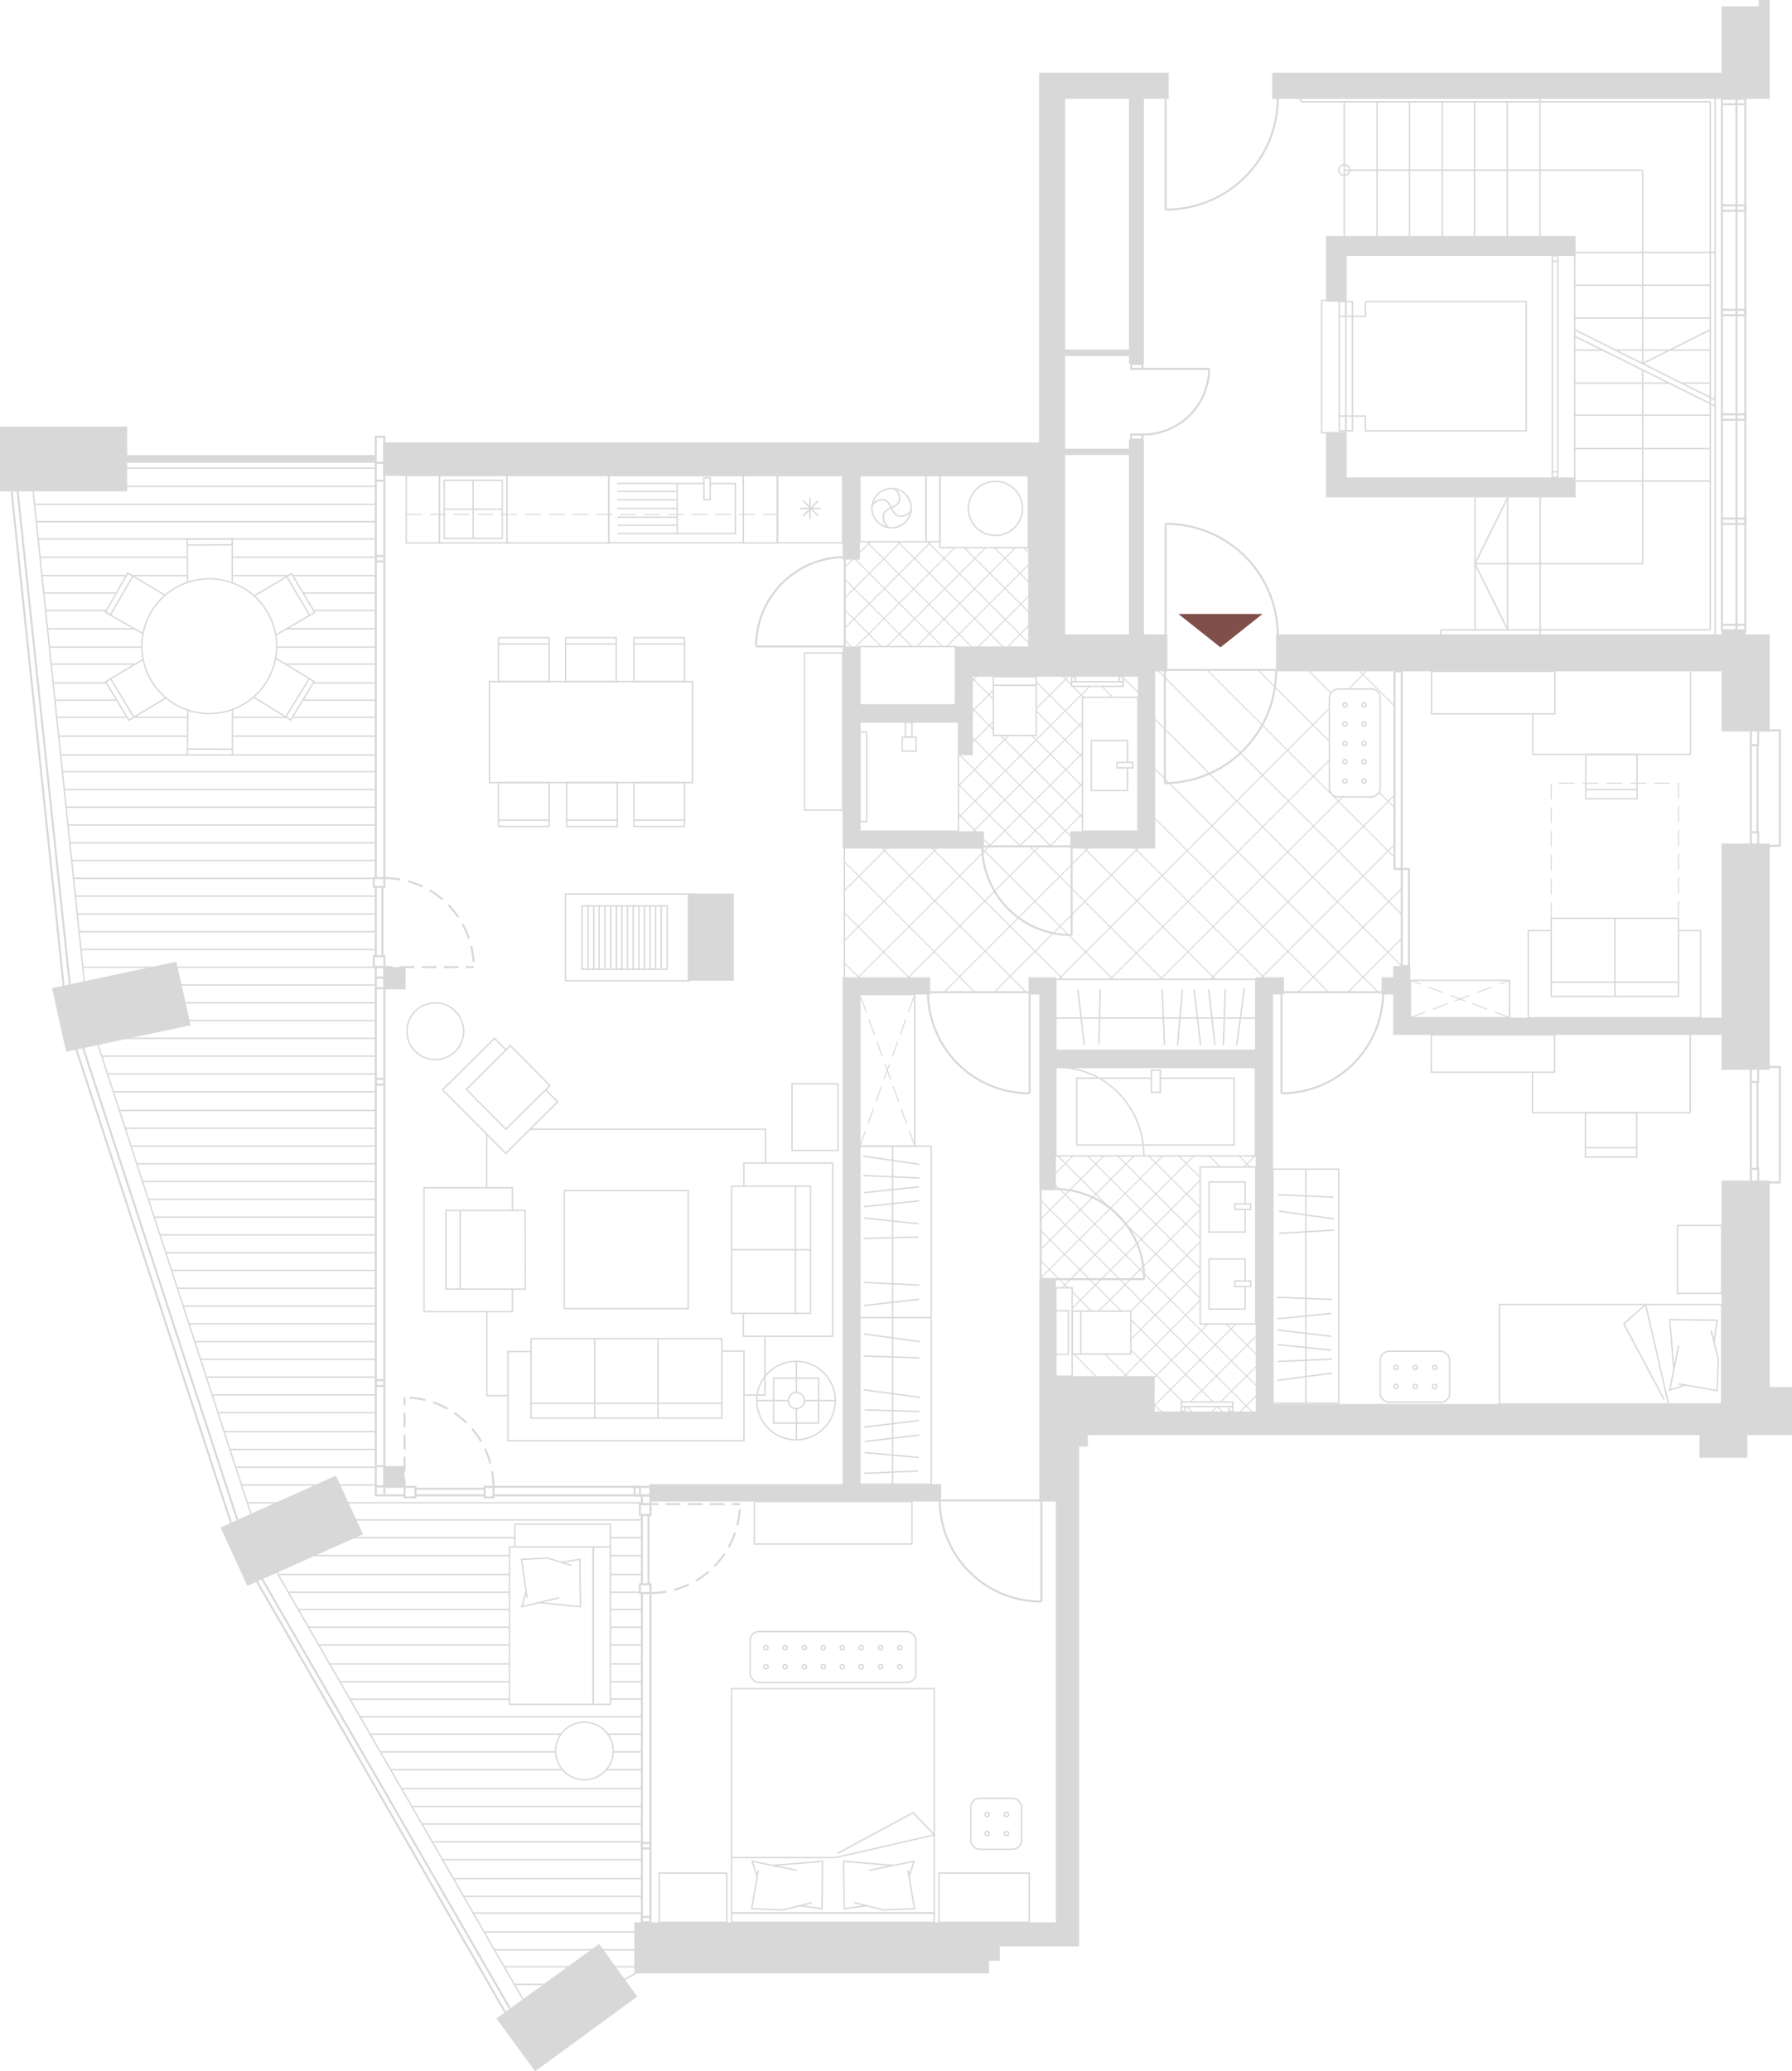 <?xml version="1.0" encoding="UTF-8"?> <svg xmlns="http://www.w3.org/2000/svg" viewBox="0 0 452.2 522.62"> <g id="Fills"> <g> <polygon points="446.58 269.94 446.58 212.84 434.43 212.84 434.43 256.78 355.9 256.78 355.9 243.76 351.55 243.76 351.55 246.59 348.64 246.59 348.64 250.94 351.55 250.94 351.55 256.78 351.55 261.12 355.9 261.12 434.43 261.12 434.43 269.94 446.58 269.94" style="fill: #d8d8d8"></polygon> <polygon points="446.58 169.39 446.58 160.08 440.51 160.08 440.51 159.03 434.43 159.03 434.43 160.08 322.01 160.08 322.01 169.39 434.43 169.39 434.43 184.58 446.58 184.58 446.58 169.39" style="fill: #d8d8d8"></polygon> <polygon points="443.81 24.94 446.58 24.94 446.58 18.36 446.58 1.61 446.58 0 443.81 0 443.81 1.61 434.43 1.61 434.43 18.36 321.02 18.36 321.02 24.94 434.43 24.94 443.81 24.94" style="fill: #d8d8d8"></polygon> <polygon points="334.59 59.57 334.59 59.57 334.59 64.58 334.59 76.12 339.81 76.12 339.81 64.58 397.57 64.58 397.57 59.57 339.81 59.57 339.81 59.57 334.59 59.57" style="fill: #d8d8d8"></polygon> <polygon points="334.59 120.48 334.59 125.49 334.59 125.49 397.57 125.49 397.57 120.48 339.81 120.48 339.81 108.99 334.59 108.99 334.59 120.48" style="fill: #d8d8d8"></polygon> <polygon points="163.88 378.87 237.51 378.87 237.51 374.49 216.99 374.49 216.99 250.94 234.72 250.94 234.72 246.59 216.99 246.59 212.63 246.59 212.63 250.94 212.63 374.49 163.88 374.49 163.88 378.87" style="fill: #d8d8d8"></polygon> <rect x="96.73" y="244.03" width="5.61" height="5.61" style="fill: #d8d8d8"></rect> <rect x="173.53" y="225.45" width="11.64" height="22" style="fill: #d8d8d8"></rect> <rect x="96.73" y="369.95" width="5.35" height="5.35" style="fill: #d8d8d8"></rect> <path d="M479.34,294h4.36V272.87h42.47v43.06H507.83v14.73H483.7V315.93h-4.36v51H515v-4.36H483.7V335h24.87v8.35h3.62v-19.8h41.66v39H536.8v4.36h21.41V322.2h3.07v-9.31h-5.91V263.71H551.6V266H535.48V242.64H551.6v2h3.77V177.74h6.27v-6.58H528.9v93.29H363.38v8.42h116ZM551.6,177.74V241H535.48V177.74Zm0,89.88v45.27H535.48V267.62Z" transform="translate(-266.71 -152.81)" style="fill: #d8d8d8"></path> <polygon points="32.09 107.63 0 107.63 0 123.98 32.09 123.98 32.09 116.77 94.57 116.77 94.57 114.84 32.09 114.84 32.09 107.63" style="fill: #d8d8d8"></polygon> <polygon points="446.58 350 446.58 297.88 434.43 297.88 434.43 350 434.43 354.25 428.86 354.25 321.22 354.25 321.22 250.94 323.99 250.94 323.99 246.59 321.22 246.59 316.87 246.59 316.87 250.94 316.87 265 266.45 265 266.45 250.94 266.45 246.59 262.27 246.59 259.57 246.59 259.57 250.94 262.27 250.94 262.27 300.31 266.45 300.31 266.45 269.35 316.87 269.35 316.87 354.25 316.87 356.16 291.38 356.16 291.38 347.24 272.31 347.24 266.45 347.24 266.45 322.49 262.27 322.49 262.27 347.24 262.27 378.87 266.45 378.87 266.45 485.05 249.59 485.05 160.07 485.05 160.07 491.13 160.07 497.93 249.59 497.93 249.59 494.75 252.29 494.75 252.29 491.13 266.45 491.13 272.31 491.13 272.31 485.05 272.31 378.87 272.31 374.49 272.31 365 274.5 365 274.5 362.11 316.87 362.11 321.22 362.11 428.86 362.11 428.86 367.83 440.92 367.83 440.92 362.11 446.58 362.11 452.2 362.11 452.2 350 446.58 350" style="fill: #d8d8d8"></polygon> <polygon points="13.13 249.32 16.68 265.38 48.1 258.69 44.5 242.67 13.13 249.32" style="fill: #d8d8d8"></polygon> <polygon points="55.65 385.43 62.42 400.17 91.61 387.12 84.76 372.34 55.65 385.43" style="fill: #d8d8d8"></polygon> <polygon points="125.26 509.32 135.04 522.62 160.8 503.79 151.18 490.5 125.26 509.32" style="fill: #d8d8d8"></polygon> </g> </g> <g id="Entry"> <polygon points="318.59 154.92 297.37 154.92 307.98 163.34 318.59 154.92" style="fill: #804f4a"></polygon> </g> <g id="Windows-doors"> <g> <line x1="266.45" y1="322.76" x2="288.7" y2="322.76" style="fill: none;stroke: #d8d8d8;stroke-miterlimit: 10;stroke-width: 0.5px"></line> <path d="M555.41,475.57a22.49,22.49,0,0,0-22.25-22.75" transform="translate(-266.71 -152.81)" style="fill: none;stroke: #d8d8d8;stroke-miterlimit: 10;stroke-width: 0.5px"></path> </g> <g> <line x1="294.12" y1="160.08" x2="294.12" y2="132.15" style="fill: none;stroke: #d8d8d8;stroke-miterlimit: 10;stroke-width: 0.5px"></line> <path d="M560.83,285a28.1,28.1,0,0,1,28.31,27.93" transform="translate(-266.71 -152.81)" style="fill: none;stroke: #d8d8d8;stroke-miterlimit: 10;stroke-width: 0.5px"></path> </g> <g> <line x1="294.12" y1="24.94" x2="294.12" y2="52.87" style="fill: none;stroke: #d8d8d8;stroke-miterlimit: 10;stroke-width: 0.5px"></line> <path d="M560.83,205.68a28.11,28.11,0,0,0,28.31-27.94" transform="translate(-266.71 -152.81)" style="fill: none;stroke: #d8d8d8;stroke-miterlimit: 10;stroke-width: 0.5px"></path> </g> <g> <rect x="94.83" y="116.77" width="2.16" height="4.5" style="fill: none;stroke: #d8d8d8;stroke-miterlimit: 10;stroke-width: 0.5px"></rect> <rect x="94.83" y="140.3" width="2.16" height="1.36" style="fill: none;stroke: #d8d8d8;stroke-miterlimit: 10;stroke-width: 0.5px"></rect> <rect x="360.99" y="394.12" width="2.75" height="2.67" transform="translate(-299.79 605.01) rotate(-90)" style="fill: none;stroke: #d8d8d8;stroke-miterlimit: 10;stroke-width: 0.5px"></rect> <rect x="361.26" y="374.15" width="2.22" height="2.67" transform="translate(-279.83 585.05) rotate(-90)" style="fill: none;stroke: #d8d8d8;stroke-miterlimit: 10;stroke-width: 0.5px"></rect> <line x1="96.5" y1="241.27" x2="96.5" y2="223.79" style="fill: none;stroke: #d8d8d8;stroke-miterlimit: 10;stroke-width: 0.5px"></line> <line x1="94.83" y1="223.79" x2="94.83" y2="241.27" style="fill: none;stroke: #d8d8d8;stroke-miterlimit: 10;stroke-width: 0.5px"></line> <line x1="94.83" y1="221.57" x2="94.83" y2="121.26" style="fill: none;stroke: #d8d8d8;stroke-miterlimit: 10;stroke-width: 0.5px"></line> <line x1="96.99" y1="221.57" x2="96.99" y2="121.26" style="fill: none;stroke: #d8d8d8;stroke-miterlimit: 10;stroke-width: 0.5px"></line> <g> <line x1="119.54" y1="244.02" x2="117.54" y2="244.02" style="fill: none;stroke: #d8d8d8;stroke-miterlimit: 10;stroke-width: 0.5px"></line> <line x1="115.69" y1="244.02" x2="99.92" y2="244.02" style="fill: none;stroke: #d8d8d8;stroke-miterlimit: 10;stroke-width: 0.5px;stroke-dasharray: 3.711,1.855"></line> <line x1="98.99" y1="244.02" x2="96.99" y2="244.02" style="fill: none;stroke: #d8d8d8;stroke-miterlimit: 10;stroke-width: 0.5px"></line> </g> <path d="M363.7,374.38a22.48,22.48,0,0,1,22.55,22.45" transform="translate(-266.71 -152.81)" style="fill: none;stroke: #d8d8d8;stroke-miterlimit: 10;stroke-width: 0.5px;stroke-dasharray: 4,2"></path> <rect x="359.33" y="265.2" width="6.58" height="2.16" transform="translate(362.19 -249.14) rotate(90)" style="fill: none;stroke: #d8d8d8;stroke-miterlimit: 10;stroke-width: 0.5px"></rect> </g> <g> <rect x="161.98" y="465.04" width="2.16" height="1.36" style="fill: none;stroke: #d8d8d8;stroke-miterlimit: 10;stroke-width: 0.5px"></rect> <rect x="161.98" y="483.69" width="2.16" height="1.36" style="fill: none;stroke: #d8d8d8;stroke-miterlimit: 10;stroke-width: 0.5px"></rect> <rect x="428.15" y="532.36" width="2.75" height="2.67" transform="translate(696.51 -48.63) rotate(90)" style="fill: none;stroke: #d8d8d8;stroke-miterlimit: 10;stroke-width: 0.5px"></rect> <rect x="428.41" y="552.32" width="2.22" height="2.67" transform="translate(716.47 -28.67) rotate(90)" style="fill: none;stroke: #d8d8d8;stroke-miterlimit: 10;stroke-width: 0.5px"></rect> <line x1="163.65" y1="382.27" x2="163.65" y2="399.74" style="fill: none;stroke: #d8d8d8;stroke-miterlimit: 10;stroke-width: 0.5px"></line> <line x1="161.98" y1="399.74" x2="161.98" y2="382.27" style="fill: none;stroke: #d8d8d8;stroke-miterlimit: 10;stroke-width: 0.5px"></line> <line x1="161.98" y1="401.96" x2="161.98" y2="485.05" style="fill: none;stroke: #d8d8d8;stroke-miterlimit: 10;stroke-width: 0.5px"></line> <line x1="164.15" y1="401.96" x2="164.15" y2="485.05" style="fill: none;stroke: #d8d8d8;stroke-miterlimit: 10;stroke-width: 0.5px"></line> <g> <line x1="186.7" y1="379.52" x2="184.7" y2="379.52" style="fill: none;stroke: #d8d8d8;stroke-miterlimit: 10;stroke-width: 0.5px"></line> <line x1="182.84" y1="379.52" x2="167.07" y2="379.52" style="fill: none;stroke: #d8d8d8;stroke-miterlimit: 10;stroke-width: 0.5px;stroke-dasharray: 3.711,1.855"></line> <line x1="166.15" y1="379.52" x2="164.15" y2="379.52" style="fill: none;stroke: #d8d8d8;stroke-miterlimit: 10;stroke-width: 0.5px"></line> </g> <path d="M430.86,554.77a22.49,22.49,0,0,0,22.55-22.45" transform="translate(-266.71 -152.81)" style="fill: none;stroke: #d8d8d8;stroke-miterlimit: 10;stroke-width: 0.5px;stroke-dasharray: 4,2"></path> </g> <g> <rect x="426.42" y="528.37" width="2.16" height="1.36" transform="translate(-368.25 803.75) rotate(-90)" style="fill: none;stroke: #d8d8d8;stroke-miterlimit: 10;stroke-width: 0.5px"></rect> <rect x="161.98" y="377.35" width="2.16" height="2.16" style="fill: none;stroke: #d8d8d8;stroke-miterlimit: 10;stroke-width: 0.5px"></rect> <rect x="102.08" y="375.16" width="2.75" height="2.67" style="fill: none;stroke: #d8d8d8;stroke-miterlimit: 10;stroke-width: 0.5px"></rect> <rect x="122.3" y="375.16" width="2.22" height="2.67" style="fill: none;stroke: #d8d8d8;stroke-miterlimit: 10;stroke-width: 0.5px"></rect> <line x1="104.83" y1="375.66" x2="122.3" y2="375.66" style="fill: none;stroke: #d8d8d8;stroke-miterlimit: 10;stroke-width: 0.5px"></line> <line x1="122.3" y1="377.32" x2="104.83" y2="377.32" style="fill: none;stroke: #d8d8d8;stroke-miterlimit: 10;stroke-width: 0.5px"></line> <line x1="124.52" y1="377.32" x2="163.88" y2="377.32" style="fill: none;stroke: #d8d8d8;stroke-miterlimit: 10;stroke-width: 0.5px"></line> <line x1="124.52" y1="375.16" x2="163.88" y2="375.16" style="fill: none;stroke: #d8d8d8;stroke-miterlimit: 10;stroke-width: 0.5px"></line> <g> <line x1="102.08" y1="352.61" x2="102.08" y2="354.61" style="fill: none;stroke: #d8d8d8;stroke-miterlimit: 10;stroke-width: 0.5px"></line> <line x1="102.08" y1="356.46" x2="102.08" y2="372.23" style="fill: none;stroke: #d8d8d8;stroke-miterlimit: 10;stroke-width: 0.5px;stroke-dasharray: 3.711,1.855"></line> <line x1="102.08" y1="373.16" x2="102.08" y2="375.16" style="fill: none;stroke: #d8d8d8;stroke-miterlimit: 10;stroke-width: 0.5px"></line> </g> <path d="M391.23,528a22.48,22.48,0,0,0-22.44-22.55" transform="translate(-266.71 -152.81)" style="fill: none;stroke: #d8d8d8;stroke-miterlimit: 10;stroke-width: 0.5px;stroke-dasharray: 4,2"></path> </g> <g> <rect x="434.51" y="157.65" width="3.67" height="1.37" style="fill: none;stroke: #d8d8d8;stroke-miterlimit: 10;stroke-width: 0.5px"></rect> <rect x="438.18" y="157.65" width="2.25" height="1.37" style="fill: none;stroke: #d8d8d8;stroke-miterlimit: 10;stroke-width: 0.5px"></rect> <rect x="434.51" y="130.83" width="3.67" height="1.37" style="fill: none;stroke: #d8d8d8;stroke-miterlimit: 10;stroke-width: 0.5px"></rect> <rect x="438.18" y="130.83" width="2.25" height="1.37" style="fill: none;stroke: #d8d8d8;stroke-miterlimit: 10;stroke-width: 0.5px"></rect> <rect x="434.51" y="104.55" width="3.67" height="1.37" style="fill: none;stroke: #d8d8d8;stroke-miterlimit: 10;stroke-width: 0.5px"></rect> <rect x="438.18" y="104.55" width="2.25" height="1.37" style="fill: none;stroke: #d8d8d8;stroke-miterlimit: 10;stroke-width: 0.5px"></rect> <rect x="434.51" y="78.16" width="3.67" height="1.37" style="fill: none;stroke: #d8d8d8;stroke-miterlimit: 10;stroke-width: 0.5px"></rect> <rect x="438.18" y="78.16" width="2.25" height="1.37" style="fill: none;stroke: #d8d8d8;stroke-miterlimit: 10;stroke-width: 0.5px"></rect> <rect x="434.51" y="51.82" width="3.67" height="1.37" style="fill: none;stroke: #d8d8d8;stroke-miterlimit: 10;stroke-width: 0.5px"></rect> <rect x="438.18" y="51.82" width="2.25" height="1.37" style="fill: none;stroke: #d8d8d8;stroke-miterlimit: 10;stroke-width: 0.5px"></rect> <rect x="434.51" y="24.94" width="3.67" height="1.37" style="fill: none;stroke: #d8d8d8;stroke-miterlimit: 10;stroke-width: 0.5px"></rect> <rect x="438.18" y="24.94" width="2.25" height="1.37" style="fill: none;stroke: #d8d8d8;stroke-miterlimit: 10;stroke-width: 0.5px"></rect> <line x1="434.51" y1="157.65" x2="434.51" y2="26.31" style="fill: none;stroke: #d8d8d8;stroke-miterlimit: 10;stroke-width: 0.5px"></line> <line x1="438.18" y1="26.31" x2="438.18" y2="157.65" style="fill: none;stroke: #d8d8d8;stroke-miterlimit: 10;stroke-width: 0.5px"></line> <line x1="440.43" y1="157.65" x2="440.43" y2="26.31" style="fill: none;stroke: #d8d8d8;stroke-miterlimit: 10;stroke-width: 0.5px"></line> </g> <g> <rect x="707.37" y="363.96" width="4.18" height="1.85" transform="translate(807.63 -497.38) rotate(90)" style="fill: none;stroke: #d8d8d8;stroke-miterlimit: 10;stroke-width: 0.5px"></rect> <rect x="707.37" y="337.82" width="4.18" height="1.85" transform="translate(781.49 -523.52) rotate(90)" style="fill: none;stroke: #d8d8d8;stroke-miterlimit: 10;stroke-width: 0.5px"></rect> <line x1="443.49" y1="188.03" x2="443.49" y2="209.99" style="fill: none;stroke: #d8d8d8;stroke-miterlimit: 10;stroke-width: 0.5px"></line> <line x1="441.82" y1="209.99" x2="441.82" y2="188.03" style="fill: none;stroke: #d8d8d8;stroke-miterlimit: 10;stroke-width: 0.5px"></line> <polyline points="445.76 213.44 449.12 213.4 449.12 184.27 445.16 184.29" style="fill: none;stroke: #d8d8d8;stroke-miterlimit: 10;stroke-width: 0.5px"></polyline> </g> <g> <rect x="707.37" y="448.91" width="4.18" height="1.85" transform="translate(892.58 -412.43) rotate(90)" style="fill: none;stroke: #d8d8d8;stroke-miterlimit: 10;stroke-width: 0.5px"></rect> <rect x="707.37" y="422.77" width="4.18" height="1.85" transform="translate(866.44 -438.57) rotate(90)" style="fill: none;stroke: #d8d8d8;stroke-miterlimit: 10;stroke-width: 0.5px"></rect> <line x1="443.49" y1="272.98" x2="443.49" y2="294.94" style="fill: none;stroke: #d8d8d8;stroke-miterlimit: 10;stroke-width: 0.5px"></line> <line x1="441.82" y1="294.94" x2="441.82" y2="272.98" style="fill: none;stroke: #d8d8d8;stroke-miterlimit: 10;stroke-width: 0.5px"></line> <polyline points="445.76 298.39 449.12 298.35 449.12 269.22 445.16 269.24" style="fill: none;stroke: #d8d8d8;stroke-miterlimit: 10;stroke-width: 0.5px"></polyline> </g> <g> <g> <line x1="262.79" y1="378.59" x2="262.79" y2="404.1" style="fill: none;stroke: #d8d8d8;stroke-miterlimit: 10;stroke-width: 0.5px"></line> <path d="M529.5,556.91a25.56,25.56,0,0,1-25.65-25.51" transform="translate(-266.71 -152.81)" style="fill: none;stroke: #d8d8d8;stroke-miterlimit: 10;stroke-width: 0.5px"></path> </g> <line x1="237.14" y1="378.6" x2="262.79" y2="378.59" style="fill: none;stroke: #d8d8d8;stroke-miterlimit: 10;stroke-width: 0.5px"></line> </g> <g> <g> <line x1="259.82" y1="250.35" x2="259.82" y2="275.86" style="fill: none;stroke: #d8d8d8;stroke-miterlimit: 10;stroke-width: 0.5px"></line> <path d="M526.53,428.67a25.56,25.56,0,0,1-25.65-25.51" transform="translate(-266.71 -152.81)" style="fill: none;stroke: #d8d8d8;stroke-miterlimit: 10;stroke-width: 0.5px"></path> </g> <line x1="234.17" y1="250.35" x2="259.82" y2="250.35" style="fill: none;stroke: #d8d8d8;stroke-miterlimit: 10;stroke-width: 0.5px"></line> </g> <g> <g> <line x1="323.38" y1="250.35" x2="323.38" y2="275.86" style="fill: none;stroke: #d8d8d8;stroke-miterlimit: 10;stroke-width: 0.5px"></line> <path d="M590.09,428.67a25.57,25.57,0,0,0,25.65-25.51" transform="translate(-266.71 -152.81)" style="fill: none;stroke: #d8d8d8;stroke-miterlimit: 10;stroke-width: 0.5px"></path> </g> <line x1="349.03" y1="250.35" x2="323.38" y2="250.35" style="fill: none;stroke: #d8d8d8;stroke-miterlimit: 10;stroke-width: 0.5px"></line> </g> <g> <g> <line x1="293.94" y1="169.06" x2="322.01" y2="169.06" style="fill: none;stroke: #d8d8d8;stroke-miterlimit: 10;stroke-width: 0.5px"></line> <path d="M588.72,321.86a28.3,28.3,0,0,1-28.06,28.57" transform="translate(-266.71 -152.81)" style="fill: none;stroke: #d8d8d8;stroke-miterlimit: 10;stroke-width: 0.5px"></path> </g> <line x1="293.95" y1="197.63" x2="293.94" y2="169.06" style="fill: none;stroke: #d8d8d8;stroke-miterlimit: 10;stroke-width: 0.5px"></line> </g> <g> <g> <line x1="270.42" y1="213.55" x2="270.43" y2="235.94" style="fill: none;stroke: #d8d8d8;stroke-miterlimit: 10;stroke-width: 0.5px"></line> <path d="M537.14,388.75a22.47,22.47,0,0,1-22.56-22.39" transform="translate(-266.71 -152.81)" style="fill: none;stroke: #d8d8d8;stroke-miterlimit: 10;stroke-width: 0.5px"></path> </g> <line x1="247.87" y1="213.55" x2="270.42" y2="213.55" style="fill: none;stroke: #d8d8d8;stroke-miterlimit: 10;stroke-width: 0.5px"></line> </g> <g> <g> <line x1="213.19" y1="163.12" x2="190.8" y2="163.13" style="fill: none;stroke: #d8d8d8;stroke-miterlimit: 10;stroke-width: 0.5px"></line> <path d="M457.51,315.93a22.47,22.47,0,0,1,22.39-22.56" transform="translate(-266.71 -152.81)" style="fill: none;stroke: #d8d8d8;stroke-miterlimit: 10;stroke-width: 0.5px"></path> </g> <line x1="213.19" y1="140.57" x2="213.19" y2="163.12" style="fill: none;stroke: #d8d8d8;stroke-miterlimit: 10;stroke-width: 0.5px"></line> </g> <g> <g> <line x1="288.29" y1="93.07" x2="305.12" y2="93.07" style="fill: none;stroke: #d8d8d8;stroke-miterlimit: 10;stroke-width: 0.5px"></line> <path d="M571.83,245.88A16.69,16.69,0,0,1,555,262.45" transform="translate(-266.71 -152.81)" style="fill: none;stroke: #d8d8d8;stroke-miterlimit: 10;stroke-width: 0.5px"></path> </g> <rect x="552.95" y="261.65" width="1.26" height="2.85" transform="translate(549.94 -443.3) rotate(90)" style="fill: none;stroke: #d8d8d8;stroke-miterlimit: 10;stroke-width: 0.5px"></rect> <rect x="552.95" y="243.83" width="1.26" height="2.85" transform="translate(532.12 -461.13) rotate(90)" style="fill: none;stroke: #d8d8d8;stroke-miterlimit: 10;stroke-width: 0.5px"></rect> </g> <line x1="2.92" y1="123.98" x2="16.05" y2="248.7" style="fill: none;stroke: #d8d8d8;stroke-miterlimit: 10;stroke-width: 0.5px"></line> <line x1="4.46" y1="123.98" x2="17.6" y2="248.37" style="fill: none;stroke: #d8d8d8;stroke-miterlimit: 10;stroke-width: 0.5px"></line> <line x1="19.27" y1="264.82" x2="58.29" y2="384.24" style="fill: none;stroke: #d8d8d8;stroke-miterlimit: 10;stroke-width: 0.5px"></line> <line x1="21" y1="264.46" x2="59.91" y2="383.52" style="fill: none;stroke: #d8d8d8;stroke-miterlimit: 10;stroke-width: 0.5px"></line> <line x1="66.19" y1="398.48" x2="128.69" y2="506.83" style="fill: none;stroke: #d8d8d8;stroke-miterlimit: 10;stroke-width: 0.5px"></line> <line x1="64.86" y1="399.08" x2="127.47" y2="507.71" style="fill: none;stroke: #d8d8d8;stroke-miterlimit: 10;stroke-width: 0.5px"></line> <rect x="94.83" y="244.02" width="2.16" height="2.67" style="fill: none;stroke: #d8d8d8;stroke-miterlimit: 10;stroke-width: 0.5px"></rect> <rect x="94.83" y="246.69" width="2.16" height="2.67" style="fill: none;stroke: #d8d8d8;stroke-miterlimit: 10;stroke-width: 0.5px"></rect> <rect x="94.83" y="272.21" width="2.16" height="1.49" style="fill: none;stroke: #d8d8d8;stroke-miterlimit: 10;stroke-width: 0.5px"></rect> <rect x="94.83" y="348.23" width="2.16" height="1.49" style="fill: none;stroke: #d8d8d8;stroke-miterlimit: 10;stroke-width: 0.5px"></rect> <rect x="94.83" y="375.07" width="2.16" height="2.25" style="fill: none;stroke: #d8d8d8;stroke-miterlimit: 10;stroke-width: 0.5px"></rect> <rect x="94.83" y="369.95" width="2.16" height="5.12" style="fill: none;stroke: #d8d8d8;stroke-miterlimit: 10;stroke-width: 0.5px"></rect> <line x1="94.83" y1="369.95" x2="94.83" y2="249.36" style="fill: none;stroke: #d8d8d8;stroke-miterlimit: 10;stroke-width: 0.5px"></line> <line x1="96.99" y1="369.95" x2="96.99" y2="249.36" style="fill: none;stroke: #d8d8d8;stroke-miterlimit: 10;stroke-width: 0.5px"></line> <line x1="102.08" y1="375.16" x2="96.99" y2="375.16" style="fill: none;stroke: #d8d8d8;stroke-miterlimit: 10;stroke-width: 0.5px"></line> <line x1="96.99" y1="377.32" x2="102.08" y2="377.32" style="fill: none;stroke: #d8d8d8;stroke-miterlimit: 10;stroke-width: 0.5px"></line> <line x1="262.61" y1="300.31" x2="262.61" y2="322.49" style="fill: none;stroke: #d8d8d8;stroke-miterlimit: 10;stroke-width: 0.5px"></line> <rect x="351.9" y="169.39" width="1.82" height="49.87" style="fill: none;stroke: #d8d8d8;stroke-miterlimit: 10;stroke-width: 0.5px"></rect> <rect x="353.72" y="219.26" width="1.82" height="24.5" style="fill: none;stroke: #d8d8d8;stroke-miterlimit: 10;stroke-width: 0.5px"></rect> </g> <g id="Lines"> <g> <circle cx="200.97" cy="353.39" r="2.05" style="fill: none;stroke: #d8d8d8;stroke-miterlimit: 10;stroke-width: 0.35px"></circle> <circle cx="200.87" cy="353.39" r="9.91" style="fill: none;stroke: #d8d8d8;stroke-miterlimit: 10;stroke-width: 0.35px"></circle> <rect x="195.23" y="347.75" width="11.34" height="11.34" style="fill: none;stroke: #d8d8d8;stroke-miterlimit: 10;stroke-width: 0.35px"></rect> <line x1="200.97" y1="351.34" x2="200.97" y2="343.52" style="fill: none;stroke: #d8d8d8;stroke-miterlimit: 10;stroke-width: 0.35px"></line> <line x1="203.02" y1="353.39" x2="210.78" y2="353.39" style="fill: none;stroke: #d8d8d8;stroke-miterlimit: 10;stroke-width: 0.35px"></line> <line x1="200.97" y1="355.44" x2="200.97" y2="363.3" style="fill: none;stroke: #d8d8d8;stroke-miterlimit: 10;stroke-width: 0.35px"></line> <line x1="198.92" y1="353.39" x2="190.97" y2="353.39" style="fill: none;stroke: #d8d8d8;stroke-miterlimit: 10;stroke-width: 0.35px"></line> </g> <g> <rect x="594.95" y="333.87" width="27.25" height="12.83" rx="2.22" transform="translate(1.59 796.05) rotate(-90)" style="fill: none;stroke: #d8d8d8;stroke-miterlimit: 10;stroke-width: 0.35px"></rect> <circle cx="339.4" cy="182.69" r="0.54" style="fill: none;stroke: #d8d8d8;stroke-miterlimit: 10;stroke-width: 0.35px"></circle> <circle cx="344.21" cy="182.69" r="0.54" style="fill: none;stroke: #d8d8d8;stroke-miterlimit: 10;stroke-width: 0.35px"></circle> <circle cx="339.4" cy="187.58" r="0.54" style="fill: none;stroke: #d8d8d8;stroke-miterlimit: 10;stroke-width: 0.35px"></circle> <circle cx="344.21" cy="187.58" r="0.54" style="fill: none;stroke: #d8d8d8;stroke-miterlimit: 10;stroke-width: 0.35px"></circle> <circle cx="339.4" cy="192.19" r="0.54" style="fill: none;stroke: #d8d8d8;stroke-miterlimit: 10;stroke-width: 0.35px"></circle> <circle cx="344.21" cy="192.19" r="0.54" style="fill: none;stroke: #d8d8d8;stroke-miterlimit: 10;stroke-width: 0.35px"></circle> <circle cx="339.4" cy="197.09" r="0.54" style="fill: none;stroke: #d8d8d8;stroke-miterlimit: 10;stroke-width: 0.35px"></circle> <circle cx="344.21" cy="197.09" r="0.54" style="fill: none;stroke: #d8d8d8;stroke-miterlimit: 10;stroke-width: 0.35px"></circle> <circle cx="339.4" cy="177.86" r="0.54" style="fill: none;stroke: #d8d8d8;stroke-miterlimit: 10;stroke-width: 0.35px"></circle> <circle cx="344.21" cy="177.86" r="0.54" style="fill: none;stroke: #d8d8d8;stroke-miterlimit: 10;stroke-width: 0.35px"></circle> </g> <g> <rect x="615" y="493.78" width="17.54" height="12.83" rx="2.22" transform="translate(980.82 847.58) rotate(180)" style="fill: none;stroke: #d8d8d8;stroke-miterlimit: 10;stroke-width: 0.35px"></rect> <circle cx="357.13" cy="349.85" r="0.54" style="fill: none;stroke: #d8d8d8;stroke-miterlimit: 10;stroke-width: 0.35px"></circle> <circle cx="357.13" cy="345.04" r="0.54" style="fill: none;stroke: #d8d8d8;stroke-miterlimit: 10;stroke-width: 0.35px"></circle> <circle cx="362.02" cy="349.85" r="0.54" style="fill: none;stroke: #d8d8d8;stroke-miterlimit: 10;stroke-width: 0.35px"></circle> <circle cx="362.02" cy="345.04" r="0.54" style="fill: none;stroke: #d8d8d8;stroke-miterlimit: 10;stroke-width: 0.35px"></circle> <circle cx="352.3" cy="349.85" r="0.54" style="fill: none;stroke: #d8d8d8;stroke-miterlimit: 10;stroke-width: 0.35px"></circle> <circle cx="352.3" cy="345.04" r="0.54" style="fill: none;stroke: #d8d8d8;stroke-miterlimit: 10;stroke-width: 0.35px"></circle> </g> <g> <rect x="511.68" y="606.57" width="12.83" height="12.83" rx="2.22" transform="translate(769.47 1073.17) rotate(180)" style="fill: none;stroke: #d8d8d8;stroke-miterlimit: 10;stroke-width: 0.35px"></rect> <circle cx="249.1" cy="462.64" r="0.54" style="fill: none;stroke: #d8d8d8;stroke-miterlimit: 10;stroke-width: 0.35px"></circle> <circle cx="249.1" cy="457.84" r="0.54" style="fill: none;stroke: #d8d8d8;stroke-miterlimit: 10;stroke-width: 0.35px"></circle> <circle cx="253.99" cy="462.64" r="0.54" style="fill: none;stroke: #d8d8d8;stroke-miterlimit: 10;stroke-width: 0.35px"></circle> <circle cx="253.99" cy="457.84" r="0.54" style="fill: none;stroke: #d8d8d8;stroke-miterlimit: 10;stroke-width: 0.35px"></circle> </g> <g> <rect x="455.98" y="564.49" width="41.83" height="12.83" rx="2.22" transform="translate(687.09 989.01) rotate(180)" style="fill: none;stroke: #d8d8d8;stroke-miterlimit: 10;stroke-width: 0.35px"></rect> <circle cx="227.05" cy="420.56" r="0.54" style="fill: none;stroke: #d8d8d8;stroke-miterlimit: 10;stroke-width: 0.35px"></circle> <circle cx="227.05" cy="415.76" r="0.54" style="fill: none;stroke: #d8d8d8;stroke-miterlimit: 10;stroke-width: 0.35px"></circle> <circle cx="222.2" cy="420.56" r="0.54" style="fill: none;stroke: #d8d8d8;stroke-miterlimit: 10;stroke-width: 0.35px"></circle> <circle cx="222.2" cy="415.76" r="0.54" style="fill: none;stroke: #d8d8d8;stroke-miterlimit: 10;stroke-width: 0.35px"></circle> <circle cx="217.33" cy="420.56" r="0.54" style="fill: none;stroke: #d8d8d8;stroke-miterlimit: 10;stroke-width: 0.35px"></circle> <circle cx="217.33" cy="415.76" r="0.54" style="fill: none;stroke: #d8d8d8;stroke-miterlimit: 10;stroke-width: 0.35px"></circle> <circle cx="212.54" cy="420.56" r="0.54" style="fill: none;stroke: #d8d8d8;stroke-miterlimit: 10;stroke-width: 0.35px"></circle> <circle cx="212.54" cy="415.76" r="0.54" style="fill: none;stroke: #d8d8d8;stroke-miterlimit: 10;stroke-width: 0.35px"></circle> <circle cx="207.76" cy="420.56" r="0.54" style="fill: none;stroke: #d8d8d8;stroke-miterlimit: 10;stroke-width: 0.35px"></circle> <circle cx="207.76" cy="415.76" r="0.54" style="fill: none;stroke: #d8d8d8;stroke-miterlimit: 10;stroke-width: 0.35px"></circle> <circle cx="202.99" cy="420.56" r="0.54" style="fill: none;stroke: #d8d8d8;stroke-miterlimit: 10;stroke-width: 0.35px"></circle> <circle cx="202.99" cy="415.76" r="0.54" style="fill: none;stroke: #d8d8d8;stroke-miterlimit: 10;stroke-width: 0.35px"></circle> <circle cx="198.11" cy="420.56" r="0.54" style="fill: none;stroke: #d8d8d8;stroke-miterlimit: 10;stroke-width: 0.35px"></circle> <circle cx="198.11" cy="415.76" r="0.54" style="fill: none;stroke: #d8d8d8;stroke-miterlimit: 10;stroke-width: 0.35px"></circle> <circle cx="193.28" cy="420.56" r="0.54" style="fill: none;stroke: #d8d8d8;stroke-miterlimit: 10;stroke-width: 0.35px"></circle> <circle cx="193.28" cy="415.76" r="0.54" style="fill: none;stroke: #d8d8d8;stroke-miterlimit: 10;stroke-width: 0.35px"></circle> </g> <g> <rect x="475.72" y="611.1" width="2.36" height="51.15" transform="translate(-426.49 960.77) rotate(-90)" style="fill: none;stroke: #d8d8d8;stroke-miterlimit: 10;stroke-width: 0.35px"></rect> <rect x="448.59" y="581.61" width="56.61" height="51.15" transform="translate(-397 931.28) rotate(-90)" style="fill: none;stroke: #d8d8d8;stroke-miterlimit: 10;stroke-width: 0.35px"></rect> <polyline points="184.62 468.71 210.84 468.71 235.76 462.99 230.44 457.38 211.34 467.67" style="fill: none;stroke: #d8d8d8;stroke-miterlimit: 10;stroke-width: 0.35px"></polyline> <polyline points="204.9 480.08 197.52 481.93 189.68 481.6 191.36 471.91 191.08 473.52 189.79 469.65 201.07 471.91 195 470.69 207.57 469.65 207.43 481.62 201.84 480.85" style="fill: none;stroke: #d8d8d8;stroke-miterlimit: 10;stroke-width: 0.35px"></polyline> <polyline points="215.56 480.08 222.94 481.93 230.78 481.6 229.1 471.91 229.38 473.52 230.67 469.65 219.38 471.91 225.46 470.69 212.89 469.65 213.03 481.62 218.62 480.85" style="fill: none;stroke: #d8d8d8;stroke-miterlimit: 10;stroke-width: 0.35px"></polyline> </g> <g> <rect x="196.17" y="120.01" width="16.46" height="16.95" style="fill: none;stroke: #d8d8d8;stroke-miterlimit: 10;stroke-width: 0.35px"></rect> <line x1="204.4" y1="125.69" x2="204.4" y2="130.89" style="fill: none;stroke: #d8d8d8;stroke-miterlimit: 10;stroke-width: 0.35px"></line> <line x1="201.8" y1="128.29" x2="207.16" y2="128.29" style="fill: none;stroke: #d8d8d8;stroke-miterlimit: 10;stroke-width: 0.35px"></line> <line x1="202.62" y1="126.29" x2="206.47" y2="130.14" style="fill: none;stroke: #d8d8d8;stroke-miterlimit: 10;stroke-width: 0.35px"></line> <line x1="202.66" y1="130.19" x2="206.43" y2="126.42" style="fill: none;stroke: #d8d8d8;stroke-miterlimit: 10;stroke-width: 0.35px"></line> </g> <g> <rect x="110.9" y="119.98" width="17.02" height="17.02" style="fill: none;stroke: #d8d8d8;stroke-miterlimit: 10;stroke-width: 0.35px"></rect> <rect x="112.07" y="121.19" width="14.66" height="14.66" style="fill: none;stroke: #d8d8d8;stroke-miterlimit: 10;stroke-width: 0.35px"></rect> <line x1="119.39" y1="121.19" x2="119.39" y2="135.84" style="fill: none;stroke: #d8d8d8;stroke-miterlimit: 10;stroke-width: 0.35px"></line> <line x1="112.07" y1="128.49" x2="126.72" y2="128.49" style="fill: none;stroke: #d8d8d8;stroke-miterlimit: 10;stroke-width: 0.35px"></line> </g> <g> <rect x="515.4" y="325.56" width="14.8" height="10.82" transform="translate(587.05 -344.64) rotate(90)" style="fill: none;stroke: #d8d8d8;stroke-miterlimit: 10;stroke-width: 0.35px"></rect> <line x1="250.68" y1="172.92" x2="261.5" y2="172.92" style="fill: none;stroke: #d8d8d8;stroke-miterlimit: 10;stroke-width: 0.35px"></line> </g> <g> <rect x="270.55" y="330.83" width="14.8" height="10.82" style="fill: none;stroke: #d8d8d8;stroke-miterlimit: 10;stroke-width: 0.35px"></rect> <line x1="272.72" y1="341.65" x2="272.72" y2="330.83" style="fill: none;stroke: #d8d8d8;stroke-miterlimit: 10;stroke-width: 0.35px"></line> </g> <g> <rect x="579.6" y="455.27" width="1.41" height="4" transform="translate(-143.68 884.77) rotate(-90)" style="fill: none;stroke: #d8d8d8;stroke-miterlimit: 10;stroke-width: 0.35px"></rect> <polyline points="314.21 305.17 314.21 310.87 305.09 310.87 305.09 298.24 314.21 298.24 314.21 303.76" style="fill: none;stroke: #d8d8d8;stroke-miterlimit: 10;stroke-width: 0.35px"></polyline> </g> <g> <rect x="579.6" y="474.72" width="1.41" height="4" transform="translate(-163.13 904.22) rotate(-90)" style="fill: none;stroke: #d8d8d8;stroke-miterlimit: 10;stroke-width: 0.35px"></rect> <polyline points="314.21 324.62 314.21 330.32 305.09 330.32 305.09 317.68 314.21 317.68 314.21 323.21" style="fill: none;stroke: #d8d8d8;stroke-miterlimit: 10;stroke-width: 0.35px"></polyline> </g> <g> <rect x="549.87" y="343.86" width="1.41" height="4" transform="translate(-61.99 743.63) rotate(-90)" style="fill: none;stroke: #d8d8d8;stroke-miterlimit: 10;stroke-width: 0.35px"></rect> <polyline points="284.49 193.76 284.49 199.46 275.37 199.46 275.37 186.82 284.49 186.82 284.49 192.35" style="fill: none;stroke: #d8d8d8;stroke-miterlimit: 10;stroke-width: 0.35px"></polyline> </g> <g> <rect x="153.63" y="120.01" width="33.95" height="16.95" style="fill: none;stroke: #d8d8d8;stroke-miterlimit: 10;stroke-width: 0.35px"></rect> <rect x="177.64" y="120.55" width="1.57" height="5.57" style="fill: none;stroke: #d8d8d8;stroke-miterlimit: 10;stroke-width: 0.35px"></rect> <polyline points="179.21 122 185.57 122 185.57 134.63 170.87 134.63 170.87 122 177.65 122" style="fill: none;stroke: #d8d8d8;stroke-miterlimit: 10;stroke-width: 0.35px"></polyline> <line x1="155.78" y1="121.99" x2="170.87" y2="121.99" style="fill: none;stroke: #d8d8d8;stroke-miterlimit: 10;stroke-width: 0.35px"></line> <line x1="155.78" y1="123.98" x2="170.87" y2="123.98" style="fill: none;stroke: #d8d8d8;stroke-miterlimit: 10;stroke-width: 0.35px"></line> <line x1="155.78" y1="126.12" x2="170.87" y2="126.12" style="fill: none;stroke: #d8d8d8;stroke-miterlimit: 10;stroke-width: 0.35px"></line> <line x1="155.78" y1="128.31" x2="170.87" y2="128.31" style="fill: none;stroke: #d8d8d8;stroke-miterlimit: 10;stroke-width: 0.35px"></line> <line x1="155.78" y1="130.5" x2="170.87" y2="130.5" style="fill: none;stroke: #d8d8d8;stroke-miterlimit: 10;stroke-width: 0.35px"></line> <line x1="155.78" y1="132.52" x2="170.87" y2="132.52" style="fill: none;stroke: #d8d8d8;stroke-miterlimit: 10;stroke-width: 0.35px"></line> <line x1="155.78" y1="134.63" x2="170.87" y2="134.63" style="fill: none;stroke: #d8d8d8;stroke-miterlimit: 10;stroke-width: 0.35px"></line> </g> <g> <circle cx="224.98" cy="128.22" r="4.96" style="fill: none;stroke: #d8d8d8;stroke-miterlimit: 10;stroke-width: 0.35px"></circle> <path d="M496.6,281.73a3.16,3.16,0,0,1-2.78,1.29c-2.39,0-1.94-4.1-4.52-4.11a3.12,3.12,0,0,0-2.54,1.51" transform="translate(-266.71 -152.81)" style="fill: none;stroke: #d8d8d8;stroke-miterlimit: 10;stroke-width: 0.35px"></path> <path d="M490.92,285.89a3.18,3.18,0,0,1-1.29-2.78c0-2.39,4.1-1.94,4.1-4.52a3.12,3.12,0,0,0-1.5-2.54" transform="translate(-266.71 -152.81)" style="fill: none;stroke: #d8d8d8;stroke-miterlimit: 10;stroke-width: 0.35px"></path> </g> <g> <rect x="543.06" y="318.9" width="1.16" height="13" transform="translate(-48.48 716.24) rotate(-90)" style="fill: none;stroke: #d8d8d8;stroke-miterlimit: 10;stroke-width: 0.35px"></rect> <rect x="536.97" y="323.73" width="1.26" height="0.93" transform="translate(-53.31 708.99) rotate(-90)" style="fill: none;stroke: #d8d8d8;stroke-miterlimit: 10;stroke-width: 0.35px"></rect> <rect x="549.02" y="323.71" width="1.26" height="0.97" transform="translate(-41.25 721.05) rotate(-90)" style="fill: none;stroke: #d8d8d8;stroke-miterlimit: 10;stroke-width: 0.35px"></rect> </g> <g> <rect x="570.71" y="500.62" width="1.16" height="13" transform="translate(811.71 -216.97) rotate(90)" style="fill: none;stroke: #d8d8d8;stroke-miterlimit: 10;stroke-width: 0.35px"></rect> <rect x="576.7" y="507.87" width="1.26" height="0.93" transform="translate(818.95 -221.8) rotate(90)" style="fill: none;stroke: #d8d8d8;stroke-miterlimit: 10;stroke-width: 0.35px"></rect> <rect x="564.64" y="507.85" width="1.26" height="0.97" transform="translate(806.9 -209.75) rotate(90)" style="fill: none;stroke: #d8d8d8;stroke-miterlimit: 10;stroke-width: 0.35px"></rect> </g> <g> <rect x="557.23" y="422.83" width="2.26" height="5.56" transform="translate(850.01 698.42) rotate(180)" style="fill: none;stroke: #d8d8d8;stroke-miterlimit: 10;stroke-width: 0.35px"></rect> <rect x="533.16" y="422.16" width="50.33" height="22.31" transform="translate(849.94 713.82) rotate(180)" style="fill: none;stroke: #d8d8d8;stroke-miterlimit: 10;stroke-width: 0.35px"></rect> <polyline points="292.78 272.04 311.41 272.04 311.41 288.92 271.7 288.92 271.7 272.04 290.52 272.04" style="fill: none;stroke: #d8d8d8;stroke-miterlimit: 10;stroke-width: 0.35px"></polyline> <path d="M555.36,444.46c0-12.32-9.65-22.3-21.57-22.3" transform="translate(-266.71 -152.81)" style="fill: none;stroke: #d8d8d8;stroke-miterlimit: 10;stroke-width: 0.35px"></path> </g> <g> <rect x="645.08" y="481.95" width="56.06" height="25.1" transform="translate(1079.51 836.2) rotate(180)" style="fill: none;stroke: #d8d8d8;stroke-miterlimit: 10;stroke-width: 0.35px"></rect> <polyline points="421.03 354.25 415.25 329.14 409.77 334.04 419.93 353.14" style="fill: none;stroke: #d8d8d8;stroke-miterlimit: 10;stroke-width: 0.35px"></polyline> <polyline points="431.77 335.66 433.62 343.03 433.29 350.88 423.6 349.2 425.21 349.48 421.34 350.77 423.6 339.48 422.38 345.56 421.34 332.99 433.31 333.12 432.54 338.71" style="fill: none;stroke: #d8d8d8;stroke-miterlimit: 10;stroke-width: 0.35px"></polyline> </g> <g> <rect x="403.09" y="311.92" width="25.49" height="51.2" transform="translate(486.64 -231.11) rotate(90)" style="fill: none;stroke: #d8d8d8;stroke-miterlimit: 10;stroke-width: 0.35px"></rect> <g> <rect x="393.35" y="312.86" width="11.07" height="12.77" transform="translate(-187.07 565.33) rotate(-90)" style="fill: none;stroke: #d8d8d8;stroke-miterlimit: 10;stroke-width: 0.35px"></rect> <line x1="125.79" y1="162.49" x2="138.56" y2="162.49" style="fill: none;stroke: #d8d8d8;stroke-miterlimit: 10;stroke-width: 0.35px"></line> </g> <g> <rect x="410.29" y="312.86" width="11.07" height="12.77" transform="translate(-170.13 582.27) rotate(-90)" style="fill: none;stroke: #d8d8d8;stroke-miterlimit: 10;stroke-width: 0.35px"></rect> <line x1="142.73" y1="162.49" x2="155.5" y2="162.49" style="fill: none;stroke: #d8d8d8;stroke-miterlimit: 10;stroke-width: 0.35px"></line> </g> <g> <rect x="427.52" y="312.86" width="11.07" height="12.77" transform="translate(-152.91 599.49) rotate(-90)" style="fill: none;stroke: #d8d8d8;stroke-miterlimit: 10;stroke-width: 0.35px"></rect> <line x1="159.96" y1="162.49" x2="172.73" y2="162.49" style="fill: none;stroke: #d8d8d8;stroke-miterlimit: 10;stroke-width: 0.35px"></line> </g> <g> <rect x="427.52" y="349.42" width="11.07" height="12.77" transform="translate(522.15 -230.06) rotate(90)" style="fill: none;stroke: #d8d8d8;stroke-miterlimit: 10;stroke-width: 0.35px"></rect> <line x1="172.73" y1="206.95" x2="159.96" y2="206.95" style="fill: none;stroke: #d8d8d8;stroke-miterlimit: 10;stroke-width: 0.35px"></line> </g> <g> <rect x="410.57" y="349.42" width="11.07" height="12.77" transform="translate(505.2 -213.11) rotate(90)" style="fill: none;stroke: #d8d8d8;stroke-miterlimit: 10;stroke-width: 0.35px"></rect> <line x1="155.78" y1="206.95" x2="143.01" y2="206.95" style="fill: none;stroke: #d8d8d8;stroke-miterlimit: 10;stroke-width: 0.35px"></line> </g> <g> <rect x="393.35" y="349.42" width="11.07" height="12.77" transform="translate(487.98 -195.89) rotate(90)" style="fill: none;stroke: #d8d8d8;stroke-miterlimit: 10;stroke-width: 0.35px"></rect> <line x1="138.56" y1="206.95" x2="125.79" y2="206.95" style="fill: none;stroke: #d8d8d8;stroke-miterlimit: 10;stroke-width: 0.35px"></line> </g> </g> <g> <circle cx="52.8" cy="163.05" r="17.01" style="fill: none;stroke: #d8d8d8;stroke-miterlimit: 10;stroke-width: 0.35px"></circle> <polyline points="41.66 150.2 32.24 144.59 26.6 154.47 36.08 159.89" style="fill: none;stroke: #d8d8d8;stroke-miterlimit: 10;stroke-width: 0.35px"></polyline> <line x1="27.85" y1="155.19" x2="33.52" y2="145.35" style="fill: none;stroke: #d8d8d8;stroke-miterlimit: 10;stroke-width: 0.35px"></line> <polyline points="58.61 147.06 58.61 135.98 47.23 136.08 47.33 146.94" style="fill: none;stroke: #d8d8d8;stroke-miterlimit: 10;stroke-width: 0.35px"></polyline> <line x1="47.24" y1="137.53" x2="58.59" y2="137.47" style="fill: none;stroke: #d8d8d8;stroke-miterlimit: 10;stroke-width: 0.35px"></line> <polyline points="69.58 160.25 79.42 154.52 73.6 144.74 64.13 150.37" style="fill: none;stroke: #d8d8d8;stroke-miterlimit: 10;stroke-width: 0.35px"></polyline> <line x1="72.36" y1="145.48" x2="78.12" y2="155.25" style="fill: none;stroke: #d8d8d8;stroke-miterlimit: 10;stroke-width: 0.35px"></line> <polyline points="63.97 175.88 73.37 181.69 79.26 171.96 69.54 166.07" style="fill: none;stroke: #d8d8d8;stroke-miterlimit: 10;stroke-width: 0.35px"></polyline> <line x1="78.03" y1="171.21" x2="72.11" y2="180.9" style="fill: none;stroke: #d8d8d8;stroke-miterlimit: 10;stroke-width: 0.35px"></line> <polyline points="47.4 179.19 47.28 190.49 58.66 190.5 58.68 179.02" style="fill: none;stroke: #d8d8d8;stroke-miterlimit: 10;stroke-width: 0.35px"></polyline> <line x1="58.66" y1="189.05" x2="47.31" y2="189" style="fill: none;stroke: #d8d8d8;stroke-miterlimit: 10;stroke-width: 0.35px"></line> <polyline points="36.12 166.38 26.64 172.01 32.55 181.73 41.87 176.09" style="fill: none;stroke: #d8d8d8;stroke-miterlimit: 10;stroke-width: 0.35px"></polyline> <line x1="33.78" y1="180.99" x2="27.93" y2="171.26" style="fill: none;stroke: #d8d8d8;stroke-miterlimit: 10;stroke-width: 0.35px"></line> </g> <g> <polyline points="423.49 234.82 429.14 234.82 429.14 256.8 385.64 256.8 385.64 234.82 391.45 234.82 391.45 251.41 423.57 251.41 423.57 231.7 391.45 231.7 391.45 234.82" style="fill: none;stroke: #d8d8d8;stroke-miterlimit: 10;stroke-width: 0.35px"></polyline> <line x1="423.57" y1="247.83" x2="391.45" y2="247.83" style="fill: none;stroke: #d8d8d8;stroke-miterlimit: 10;stroke-width: 0.35px"></line> <line x1="407.51" y1="251.41" x2="407.51" y2="231.7" style="fill: none;stroke: #d8d8d8;stroke-miterlimit: 10;stroke-width: 0.35px"></line> <polyline points="391.45 231.7 391.45 197.63 423.57 197.63 423.57 231.7" style="fill: none;stroke: #d8d8d8;stroke-miterlimit: 10;stroke-width: 0.25px;stroke-dasharray: 4,2"></polyline> </g> <g> <polyline points="134.01 341.03 134.02 337.78 182.17 337.78 182.17 340.92 187.73 340.92 187.73 363.54 128.17 363.54 128.17 341.03 134.01 341.03 134.01 357.82 182.17 357.82 182.17 340.92" style="fill: none;stroke: #d8d8d8;stroke-miterlimit: 10;stroke-width: 0.35px"></polyline> <line x1="134.01" y1="354.09" x2="182.17" y2="354.09" style="fill: none;stroke: #d8d8d8;stroke-miterlimit: 10;stroke-width: 0.35px"></line> <line x1="166.05" y1="357.82" x2="166.05" y2="337.78" style="fill: none;stroke: #d8d8d8;stroke-miterlimit: 10;stroke-width: 0.35px"></line> <line x1="150.07" y1="357.82" x2="150.07" y2="337.78" style="fill: none;stroke: #d8d8d8;stroke-miterlimit: 10;stroke-width: 0.35px"></line> </g> <g> <polyline points="129.29 325.32 129.29 330.94 107 330.94 107 299.68 129.29 299.68 129.29 305.42 112.53 305.42 112.53 325.28 132.55 325.28 132.53 305.4 129.29 305.42" style="fill: none;stroke: #d8d8d8;stroke-miterlimit: 10;stroke-width: 0.35px"></polyline> <line x1="116.13" y1="305.42" x2="116.13" y2="325.28" style="fill: none;stroke: #d8d8d8;stroke-miterlimit: 10;stroke-width: 0.35px"></line> </g> <g> <polyline points="187.71 331.39 184.62 331.39 184.62 299.31 187.71 299.31 187.71 293.45 210.13 293.45 210.13 337.17 187.6 337.17 187.6 331.39 204.53 331.39 204.53 299.31 187.63 299.31" style="fill: none;stroke: #d8d8d8;stroke-miterlimit: 10;stroke-width: 0.35px"></polyline> <line x1="200.72" y1="299.31" x2="200.72" y2="331.39" style="fill: none;stroke: #d8d8d8;stroke-miterlimit: 10;stroke-width: 0.35px"></line> <line x1="204.53" y1="315.35" x2="184.62" y2="315.35" style="fill: none;stroke: #d8d8d8;stroke-miterlimit: 10;stroke-width: 0.35px"></line> </g> <polyline points="137.7 274.98 127.68 284.93 117.67 274.86 127.69 264.91 124.78 261.98 111.69 274.98 127.63 291.03 140.72 278.03 137.7 274.98 138.78 273.91 128.78 263.83 127.69 264.91" style="fill: none;stroke: #d8d8d8;stroke-miterlimit: 10;stroke-width: 0.35px"></polyline> <g> <rect x="216.99" y="250.94" width="13.83" height="38.25" style="fill: none;stroke: #d8d8d8;stroke-miterlimit: 10;stroke-width: 0.35px"></rect> <line x1="230.82" y1="289.19" x2="216.99" y2="250.94" style="fill: none;stroke: #d8d8d8;stroke-miterlimit: 10;stroke-width: 0.25px;stroke-dasharray: 4,2"></line> <line x1="216.99" y1="289.19" x2="230.82" y2="250.94" style="fill: none;stroke: #d8d8d8;stroke-miterlimit: 10;stroke-width: 0.25px;stroke-dasharray: 4,2"></line> </g> <g> <rect x="355.9" y="247.36" width="25.04" height="9.42" style="fill: none;stroke: #d8d8d8;stroke-miterlimit: 10;stroke-width: 0.35px"></rect> <line x1="380.94" y1="256.78" x2="355.9" y2="247.36" style="fill: none;stroke: #d8d8d8;stroke-miterlimit: 10;stroke-width: 0.25px;stroke-dasharray: 4,2"></line> <line x1="355.9" y1="256.78" x2="380.94" y2="247.36" style="fill: none;stroke: #d8d8d8;stroke-miterlimit: 10;stroke-width: 0.25px;stroke-dasharray: 4,2"></line> </g> <g> <rect x="385.99" y="552.42" width="39.72" height="21.14" transform="translate(702.12 4.34) rotate(90)" style="fill: none;stroke: #d8d8d8;stroke-miterlimit: 10;stroke-width: 0.35px"></rect> <rect x="405.83" y="528.21" width="5.74" height="24.11" transform="translate(682.25 -21.24) rotate(90)" style="fill: none;stroke: #d8d8d8;stroke-miterlimit: 10;stroke-width: 0.35px"></rect> <rect x="398.73" y="560.82" width="39.72" height="4.33" transform="translate(714.86 -8.4) rotate(90)" style="fill: none;stroke: #d8d8d8;stroke-miterlimit: 10;stroke-width: 0.35px"></rect> <polyline points="144.24 394.98 138.11 393.13 131.6 393.46 132.99 403.15 132.76 401.54 131.69 405.41 141.06 403.15 136.02 404.37 146.46 405.41 146.34 393.44 141.7 394.21" style="fill: none;stroke: #d8d8d8;stroke-miterlimit: 10;stroke-width: 0.35px"></polyline> </g> <line x1="432.8" y1="24.06" x2="432.8" y2="161.01" style="fill: none;stroke: #d8d8d8;stroke-miterlimit: 10;stroke-width: 0.35px"></line> <line x1="431.59" y1="25.69" x2="431.59" y2="158.92" style="fill: none;stroke: #d8d8d8;stroke-miterlimit: 10;stroke-width: 0.35px"></line> <line x1="363.58" y1="158.92" x2="431.59" y2="158.92" style="fill: none;stroke: #d8d8d8;stroke-miterlimit: 10;stroke-width: 0.35px"></line> <line x1="363.58" y1="160.35" x2="363.58" y2="158.92" style="fill: none;stroke: #d8d8d8;stroke-miterlimit: 10;stroke-width: 0.35px"></line> <line x1="397.35" y1="64.19" x2="397.35" y2="120.94" style="fill: none;stroke: #d8d8d8;stroke-miterlimit: 10;stroke-width: 0.35px"></line> <line x1="372.19" y1="158.92" x2="372.19" y2="125.57" style="fill: none;stroke: #d8d8d8;stroke-miterlimit: 10;stroke-width: 0.35px"></line> <line x1="380.45" y1="158.92" x2="380.45" y2="125.57" style="fill: none;stroke: #d8d8d8;stroke-miterlimit: 10;stroke-width: 0.35px"></line> <line x1="388.65" y1="160.35" x2="388.65" y2="125.07" style="fill: none;stroke: #d8d8d8;stroke-miterlimit: 10;stroke-width: 0.35px"></line> <line x1="432.8" y1="100.9" x2="397.35" y2="83.18" style="fill: none;stroke: #d8d8d8;stroke-miterlimit: 10;stroke-width: 0.35px"></line> <line x1="397.35" y1="84.83" x2="432.8" y2="102.45" style="fill: none;stroke: #d8d8d8;stroke-miterlimit: 10;stroke-width: 0.35px"></line> <line x1="431.59" y1="83.18" x2="414.48" y2="91.75" style="fill: none;stroke: #d8d8d8;stroke-miterlimit: 10;stroke-width: 0.35px"></line> <line x1="414.52" y1="42.94" x2="414.52" y2="91.75" style="fill: none;stroke: #d8d8d8;stroke-miterlimit: 10;stroke-width: 0.35px"></line> <line x1="414.52" y1="93.37" x2="414.52" y2="142.24" style="fill: none;stroke: #d8d8d8;stroke-miterlimit: 10;stroke-width: 0.35px"></line> <line x1="372.19" y1="142.24" x2="414.52" y2="142.24" style="fill: none;stroke: #d8d8d8;stroke-miterlimit: 10;stroke-width: 0.35px"></line> <line x1="380.45" y1="125.57" x2="372.19" y2="142.24" style="fill: none;stroke: #d8d8d8;stroke-miterlimit: 10;stroke-width: 0.35px"></line> <line x1="380.45" y1="158.92" x2="372.19" y2="142.24" style="fill: none;stroke: #d8d8d8;stroke-miterlimit: 10;stroke-width: 0.35px"></line> <circle cx="339.22" cy="42.91" r="1.36" style="fill: none;stroke: #d8d8d8;stroke-miterlimit: 10;stroke-width: 0.35px"></circle> <line x1="431.59" y1="25.69" x2="328.43" y2="25.69" style="fill: none;stroke: #d8d8d8;stroke-miterlimit: 10;stroke-width: 0.35px"></line> <line x1="328.19" y1="24.75" x2="328.19" y2="25.73" style="fill: none;stroke: #d8d8d8;stroke-miterlimit: 10;stroke-width: 0.35px"></line> <line x1="339.22" y1="25.69" x2="339.22" y2="59.59" style="fill: none;stroke: #d8d8d8;stroke-miterlimit: 10;stroke-width: 0.35px"></line> <line x1="414.52" y1="42.94" x2="339.22" y2="42.94" style="fill: none;stroke: #d8d8d8;stroke-miterlimit: 10;stroke-width: 0.35px"></line> <line x1="388.6" y1="59.59" x2="388.6" y2="24.45" style="fill: none;stroke: #d8d8d8;stroke-miterlimit: 10;stroke-width: 0.35px"></line> <line x1="380.34" y1="59.59" x2="380.34" y2="25.69" style="fill: none;stroke: #d8d8d8;stroke-miterlimit: 10;stroke-width: 0.35px"></line> <line x1="372.08" y1="59.59" x2="372.08" y2="25.69" style="fill: none;stroke: #d8d8d8;stroke-miterlimit: 10;stroke-width: 0.35px"></line> <line x1="363.94" y1="59.59" x2="363.94" y2="25.69" style="fill: none;stroke: #d8d8d8;stroke-miterlimit: 10;stroke-width: 0.35px"></line> <line x1="355.68" y1="59.59" x2="355.68" y2="25.69" style="fill: none;stroke: #d8d8d8;stroke-miterlimit: 10;stroke-width: 0.35px"></line> <line x1="347.5" y1="59.59" x2="347.5" y2="25.69" style="fill: none;stroke: #d8d8d8;stroke-miterlimit: 10;stroke-width: 0.35px"></line> <line x1="397.62" y1="63.69" x2="432.8" y2="63.69" style="fill: none;stroke: #d8d8d8;stroke-miterlimit: 10;stroke-width: 0.35px"></line> <line x1="431.59" y1="71.95" x2="397.35" y2="71.95" style="fill: none;stroke: #d8d8d8;stroke-miterlimit: 10;stroke-width: 0.35px"></line> <line x1="431.59" y1="80.26" x2="397.35" y2="80.26" style="fill: none;stroke: #d8d8d8;stroke-miterlimit: 10;stroke-width: 0.35px"></line> <line x1="431.59" y1="104.76" x2="397.35" y2="104.76" style="fill: none;stroke: #d8d8d8;stroke-miterlimit: 10;stroke-width: 0.35px"></line> <line x1="431.59" y1="88.35" x2="407.7" y2="88.35" style="fill: none;stroke: #d8d8d8;stroke-miterlimit: 10;stroke-width: 0.35px"></line> <line x1="431.59" y1="96.67" x2="424.32" y2="96.67" style="fill: none;stroke: #d8d8d8;stroke-miterlimit: 10;stroke-width: 0.35px"></line> <line x1="404.44" y1="88.35" x2="397.35" y2="88.35" style="fill: none;stroke: #d8d8d8;stroke-miterlimit: 10;stroke-width: 0.35px"></line> <line x1="421.17" y1="96.67" x2="397.35" y2="96.67" style="fill: none;stroke: #d8d8d8;stroke-miterlimit: 10;stroke-width: 0.35px"></line> <line x1="431.59" y1="113.18" x2="397.35" y2="113.18" style="fill: none;stroke: #d8d8d8;stroke-miterlimit: 10;stroke-width: 0.35px"></line> <line x1="431.59" y1="121.38" x2="397.35" y2="121.38" style="fill: none;stroke: #d8d8d8;stroke-miterlimit: 10;stroke-width: 0.35px"></line> <rect x="605.28" y="229.93" width="3.74" height="1.65" transform="translate(571.2 -529.2) rotate(90)" style="fill: none;stroke: #d8d8d8;stroke-miterlimit: 10;stroke-width: 0.35px"></rect> <rect x="603.63" y="229.93" width="3.74" height="1.65" transform="translate(569.55 -527.55) rotate(90)" style="fill: none;stroke: #d8d8d8;stroke-miterlimit: 10;stroke-width: 0.35px"></rect> <rect x="605.28" y="258.83" width="3.74" height="1.65" transform="translate(600.1 -500.3) rotate(90)" style="fill: none;stroke: #d8d8d8;stroke-miterlimit: 10;stroke-width: 0.35px"></rect> <rect x="603.63" y="258.83" width="3.74" height="1.65" transform="translate(598.45 -498.65) rotate(90)" style="fill: none;stroke: #d8d8d8;stroke-miterlimit: 10;stroke-width: 0.35px"></rect> <line x1="341.27" y1="79.82" x2="341.27" y2="104.98" style="fill: none;stroke: #d8d8d8;stroke-miterlimit: 10;stroke-width: 0.35px"></line> <line x1="339.62" y1="104.98" x2="339.62" y2="79.82" style="fill: none;stroke: #d8d8d8;stroke-miterlimit: 10;stroke-width: 0.35px"></line> <line x1="337.97" y1="79.82" x2="337.97" y2="104.98" style="fill: none;stroke: #d8d8d8;stroke-miterlimit: 10;stroke-width: 0.35px"></line> <polyline points="334.58 75.78 333.5 75.78 333.5 109.22 334.58 109.22" style="fill: none;stroke: #d8d8d8;stroke-miterlimit: 10;stroke-width: 0.35px"></polyline> <rect x="658.43" y="217.33" width="1.38" height="1.38" transform="translate(610.43 -593.9) rotate(90)" style="fill: none;stroke: #d8d8d8;stroke-miterlimit: 10;stroke-width: 0.35px"></rect> <rect x="658.43" y="271.87" width="1.38" height="1.38" transform="translate(664.97 -539.37) rotate(90)" style="fill: none;stroke: #d8d8d8;stroke-miterlimit: 10;stroke-width: 0.35px"></rect> <line x1="393.1" y1="65.91" x2="393.1" y2="119.06" style="fill: none;stroke: #d8d8d8;stroke-miterlimit: 10;stroke-width: 0.35px"></line> <line x1="391.72" y1="119.06" x2="391.72" y2="65.91" style="fill: none;stroke: #d8d8d8;stroke-miterlimit: 10;stroke-width: 0.35px"></line> <polyline points="341.27 79.82 344.56 79.82 344.56 76.08 385.13 76.08 385.13 108.72 344.56 108.72 344.56 104.98 341.27 104.98" style="fill: none;stroke: #d8d8d8;stroke-miterlimit: 10;stroke-width: 0.35px"></polyline> <rect x="142.4" y="300.41" width="31.26" height="29.79" style="fill: none;stroke: #d8d8d8;stroke-miterlimit: 10;stroke-width: 0.35px"></rect> <rect x="471.59" y="517.16" width="10.73" height="39.76" transform="translate(747.29 -92.73) rotate(90)" style="fill: none;stroke: #d8d8d8;stroke-miterlimit: 10;stroke-width: 0.35px"></rect> <rect x="529.97" y="338.65" width="33.79" height="13.98" transform="translate(625.79 -354.03) rotate(90)" style="fill: none;stroke: #d8d8d8;stroke-miterlimit: 10;stroke-width: 0.35px"></rect> <circle cx="147.47" cy="441.81" r="7.27" style="fill: none;stroke: #d8d8d8;stroke-miterlimit: 10;stroke-width: 0.35px"></circle> <rect x="199.86" y="273.47" width="11.6" height="16.8" style="fill: none;stroke: #d8d8d8;stroke-miterlimit: 10;stroke-width: 0.35px"></rect> <rect x="266.45" y="247.11" width="50.42" height="17.9" style="fill: none;stroke: #d8d8d8;stroke-miterlimit: 10;stroke-width: 0.35px"></rect> <line x1="122.81" y1="299.68" x2="122.81" y2="286.18" style="fill: none;stroke: #d8d8d8;stroke-miterlimit: 10;stroke-width: 0.35px"></line> <polyline points="133.77 284.94 193.19 284.94 193.19 293.45" style="fill: none;stroke: #d8d8d8;stroke-miterlimit: 10;stroke-width: 0.35px"></polyline> <polyline points="122.86 330.94 122.86 352.14 128.17 352.14" style="fill: none;stroke: #d8d8d8;stroke-miterlimit: 10;stroke-width: 0.35px"></polyline> <polyline points="187.73 352 193.04 352 193.04 337.17" style="fill: none;stroke: #d8d8d8;stroke-miterlimit: 10;stroke-width: 0.35px"></polyline> <circle cx="109.84" cy="260.21" r="7.16" style="fill: none;stroke: #d8d8d8;stroke-miterlimit: 10;stroke-width: 0.35px"></circle> <rect x="216.99" y="289.19" width="18" height="85.3" style="fill: none;stroke: #d8d8d8;stroke-miterlimit: 10;stroke-width: 0.35px"></rect> <line x1="225.25" y1="289.19" x2="225.25" y2="374.49" style="fill: none;stroke: #d8d8d8;stroke-miterlimit: 10;stroke-width: 0.35px"></line> <line x1="217.82" y1="291.73" x2="232.02" y2="293.79" style="fill: none;stroke: #d8d8d8;stroke-miterlimit: 10;stroke-width: 0.35px"></line> <line x1="232.02" y1="297.23" x2="217.87" y2="296.63" style="fill: none;stroke: #d8d8d8;stroke-miterlimit: 10;stroke-width: 0.35px"></line> <line x1="218.01" y1="300.95" x2="231.91" y2="299.44" style="fill: none;stroke: #d8d8d8;stroke-miterlimit: 10;stroke-width: 0.35px"></line> <line x1="217.95" y1="304.47" x2="231.91" y2="303.01" style="fill: none;stroke: #d8d8d8;stroke-miterlimit: 10;stroke-width: 0.35px"></line> <line x1="218.09" y1="307.33" x2="231.77" y2="308.79" style="fill: none;stroke: #d8d8d8;stroke-miterlimit: 10;stroke-width: 0.35px"></line> <line x1="217.9" y1="312.51" x2="231.77" y2="312.12" style="fill: none;stroke: #d8d8d8;stroke-miterlimit: 10;stroke-width: 0.35px"></line> <line x1="234.99" y1="332.46" x2="216.99" y2="332.46" style="fill: none;stroke: #d8d8d8;stroke-miterlimit: 10;stroke-width: 0.35px"></line> <line x1="217.9" y1="323.59" x2="231.98" y2="324.25" style="fill: none;stroke: #d8d8d8;stroke-miterlimit: 10;stroke-width: 0.35px"></line> <line x1="218.06" y1="329.41" x2="231.94" y2="327.84" style="fill: none;stroke: #d8d8d8;stroke-miterlimit: 10;stroke-width: 0.35px"></line> <line x1="218.02" y1="336.59" x2="232.1" y2="338.53" style="fill: none;stroke: #d8d8d8;stroke-miterlimit: 10;stroke-width: 0.35px"></line> <line x1="217.9" y1="342.16" x2="231.98" y2="342.62" style="fill: none;stroke: #d8d8d8;stroke-miterlimit: 10;stroke-width: 0.35px"></line> <line x1="217.9" y1="350.68" x2="232.27" y2="352.61" style="fill: none;stroke: #d8d8d8;stroke-miterlimit: 10;stroke-width: 0.35px"></line> <line x1="218.19" y1="355.75" x2="232.02" y2="356.16" style="fill: none;stroke: #d8d8d8;stroke-miterlimit: 10;stroke-width: 0.35px"></line> <line x1="218.15" y1="360.08" x2="231.81" y2="358.43" style="fill: none;stroke: #d8d8d8;stroke-miterlimit: 10;stroke-width: 0.35px"></line> <line x1="218.23" y1="363.71" x2="231.94" y2="362.11" style="fill: none;stroke: #d8d8d8;stroke-miterlimit: 10;stroke-width: 0.35px"></line> <line x1="218.19" y1="366.52" x2="231.81" y2="367.76" style="fill: none;stroke: #d8d8d8;stroke-miterlimit: 10;stroke-width: 0.35px"></line> <line x1="218.06" y1="371.77" x2="231.69" y2="371.15" style="fill: none;stroke: #d8d8d8;stroke-miterlimit: 10;stroke-width: 0.35px"></line> <rect x="102.5" y="119.98" width="8.41" height="17.02" style="fill: none;stroke: #d8d8d8;stroke-miterlimit: 10;stroke-width: 0.35px"></rect> <rect x="127.92" y="119.98" width="25.71" height="17.02" style="fill: none;stroke: #d8d8d8;stroke-miterlimit: 10;stroke-width: 0.35px"></rect> <rect x="187.59" y="119.98" width="8.58" height="17.02" style="fill: none;stroke: #d8d8d8;stroke-miterlimit: 10;stroke-width: 0.35px"></rect> <rect x="203.01" y="164.77" width="9.63" height="39.63" style="fill: none;stroke: #d8d8d8;stroke-miterlimit: 10;stroke-width: 0.35px"></rect> <rect x="216.99" y="163.13" width="24.13" height="14.73" style="fill: none;stroke: #d8d8d8;stroke-miterlimit: 10;stroke-width: 0.35px"></rect> <rect x="216.99" y="182.21" width="24.87" height="27.52" style="fill: none;stroke: #d8d8d8;stroke-miterlimit: 10;stroke-width: 0.35px"></rect> <rect x="216.99" y="184.72" width="1.73" height="22.57" style="fill: none;stroke: #d8d8d8;stroke-miterlimit: 10;stroke-width: 0.35px"></rect> <rect x="227.68" y="186" width="3.51" height="3.51" style="fill: none;stroke: #d8d8d8;stroke-miterlimit: 10;stroke-width: 0.35px"></rect> <rect x="228.49" y="182.21" width="1.65" height="3.79" style="fill: none;stroke: #d8d8d8;stroke-miterlimit: 10;stroke-width: 0.35px"></rect> <rect x="237.19" y="120.01" width="22.27" height="18.17" style="fill: none;stroke: #d8d8d8;stroke-miterlimit: 10;stroke-width: 0.35px"></rect> <rect x="233.67" y="120.01" width="3.52" height="16.68" style="fill: none;stroke: #d8d8d8;stroke-miterlimit: 10;stroke-width: 0.35px"></rect> <rect x="216.99" y="120.01" width="16.68" height="16.68" style="fill: none;stroke: #d8d8d8;stroke-miterlimit: 10;stroke-width: 0.35px"></rect> <circle cx="251.19" cy="128.29" r="6.83" style="fill: none;stroke: #d8d8d8;stroke-miterlimit: 10;stroke-width: 0.35px"></circle> <rect x="302.86" y="294.45" width="14.01" height="39.63" style="fill: none;stroke: #d8d8d8;stroke-miterlimit: 10;stroke-width: 0.35px"></rect> <rect x="266.45" y="324.95" width="4.1" height="22.29" style="fill: none;stroke: #d8d8d8;stroke-miterlimit: 10;stroke-width: 0.35px"></rect> <rect x="266.45" y="330.73" width="3.14" height="11.02" style="fill: none;stroke: #d8d8d8;stroke-miterlimit: 10;stroke-width: 0.35px"></rect> <rect x="142.68" y="225.59" width="31.35" height="21.87" style="fill: none;stroke: #d8d8d8;stroke-miterlimit: 10;stroke-width: 0.35px"></rect> <rect x="146.86" y="228.56" width="21.5" height="16.02" style="fill: none;stroke: #d8d8d8;stroke-miterlimit: 10;stroke-width: 0.35px"></rect> <line x1="148.4" y1="228.56" x2="148.4" y2="244.71" style="fill: none;stroke: #d8d8d8;stroke-miterlimit: 10;stroke-width: 0.35px"></line> <line x1="149.84" y1="228.56" x2="149.84" y2="244.71" style="fill: none;stroke: #d8d8d8;stroke-miterlimit: 10;stroke-width: 0.35px"></line> <line x1="151.18" y1="228.56" x2="151.18" y2="244.71" style="fill: none;stroke: #d8d8d8;stroke-miterlimit: 10;stroke-width: 0.35px"></line> <line x1="152.63" y1="228.56" x2="152.63" y2="244.71" style="fill: none;stroke: #d8d8d8;stroke-miterlimit: 10;stroke-width: 0.35px"></line> <line x1="154.12" y1="228.56" x2="154.12" y2="244.71" style="fill: none;stroke: #d8d8d8;stroke-miterlimit: 10;stroke-width: 0.35px"></line> <line x1="155.57" y1="228.56" x2="155.57" y2="244.71" style="fill: none;stroke: #d8d8d8;stroke-miterlimit: 10;stroke-width: 0.35px"></line> <line x1="156.91" y1="228.56" x2="156.91" y2="244.71" style="fill: none;stroke: #d8d8d8;stroke-miterlimit: 10;stroke-width: 0.35px"></line> <line x1="158.35" y1="228.56" x2="158.35" y2="244.71" style="fill: none;stroke: #d8d8d8;stroke-miterlimit: 10;stroke-width: 0.35px"></line> <line x1="159.79" y1="228.56" x2="159.79" y2="244.71" style="fill: none;stroke: #d8d8d8;stroke-miterlimit: 10;stroke-width: 0.35px"></line> <line x1="161.24" y1="228.56" x2="161.24" y2="244.71" style="fill: none;stroke: #d8d8d8;stroke-miterlimit: 10;stroke-width: 0.35px"></line> <line x1="162.58" y1="228.56" x2="162.58" y2="244.71" style="fill: none;stroke: #d8d8d8;stroke-miterlimit: 10;stroke-width: 0.35px"></line> <line x1="164.02" y1="228.56" x2="164.02" y2="244.71" style="fill: none;stroke: #d8d8d8;stroke-miterlimit: 10;stroke-width: 0.35px"></line> <line x1="165.41" y1="228.56" x2="165.41" y2="244.71" style="fill: none;stroke: #d8d8d8;stroke-miterlimit: 10;stroke-width: 0.35px"></line> <line x1="166.85" y1="228.56" x2="166.85" y2="244.71" style="fill: none;stroke: #d8d8d8;stroke-miterlimit: 10;stroke-width: 0.35px"></line> <line x1="213.08" y1="214.08" x2="213.08" y2="246.59" style="fill: none;stroke: #d8d8d8;stroke-miterlimit: 10;stroke-width: 0.35px"></line> <line x1="266.45" y1="256.87" x2="316.78" y2="256.87" style="fill: none;stroke: #d8d8d8;stroke-miterlimit: 10;stroke-width: 0.35px"></line> <line x1="272.01" y1="249.81" x2="273.6" y2="263.6" style="fill: none;stroke: #d8d8d8;stroke-miterlimit: 10;stroke-width: 0.35px"></line> <line x1="277.65" y1="249.62" x2="277.32" y2="263.55" style="fill: none;stroke: #d8d8d8;stroke-miterlimit: 10;stroke-width: 0.35px"></line> <line x1="293.26" y1="249.65" x2="293.86" y2="263.63" style="fill: none;stroke: #d8d8d8;stroke-miterlimit: 10;stroke-width: 0.35px"></line> <line x1="298.38" y1="249.67" x2="297.16" y2="263.71" style="fill: none;stroke: #d8d8d8;stroke-miterlimit: 10;stroke-width: 0.35px"></line> <line x1="301.32" y1="249.73" x2="302.97" y2="263.66" style="fill: none;stroke: #d8d8d8;stroke-miterlimit: 10;stroke-width: 0.35px"></line> <line x1="305.01" y1="249.65" x2="306.58" y2="263.66" style="fill: none;stroke: #d8d8d8;stroke-miterlimit: 10;stroke-width: 0.35px"></line> <line x1="309.19" y1="249.54" x2="308.7" y2="263.71" style="fill: none;stroke: #d8d8d8;stroke-miterlimit: 10;stroke-width: 0.35px"></line> <line x1="314.01" y1="249.36" x2="312.07" y2="263.72" style="fill: none;stroke: #d8d8d8;stroke-miterlimit: 10;stroke-width: 0.35px"></line> <rect x="321.22" y="295" width="16.6" height="59.06" style="fill: none;stroke: #d8d8d8;stroke-miterlimit: 10;stroke-width: 0.35px"></rect> <line x1="329.52" y1="295" x2="329.52" y2="354.07" style="fill: none;stroke: #d8d8d8;stroke-miterlimit: 10;stroke-width: 0.35px"></line> <line x1="322.43" y1="301.46" x2="336.47" y2="302.08" style="fill: none;stroke: #d8d8d8;stroke-miterlimit: 10;stroke-width: 0.35px"></line> <line x1="336.67" y1="307.57" x2="322.72" y2="305.59" style="fill: none;stroke: #d8d8d8;stroke-miterlimit: 10;stroke-width: 0.35px"></line> <line x1="322.8" y1="311.2" x2="336.67" y2="310.38" style="fill: none;stroke: #d8d8d8;stroke-miterlimit: 10;stroke-width: 0.35px"></line> <line x1="322.14" y1="327.34" x2="336.1" y2="327.88" style="fill: none;stroke: #d8d8d8;stroke-miterlimit: 10;stroke-width: 0.35px"></line> <line x1="335.93" y1="331.43" x2="322.27" y2="332.75" style="fill: none;stroke: #d8d8d8;stroke-miterlimit: 10;stroke-width: 0.35px"></line> <line x1="322.31" y1="335.6" x2="335.89" y2="337.17" style="fill: none;stroke: #d8d8d8;stroke-miterlimit: 10;stroke-width: 0.35px"></line> <line x1="335.93" y1="340.68" x2="322.39" y2="339.27" style="fill: none;stroke: #d8d8d8;stroke-miterlimit: 10;stroke-width: 0.35px"></line> <line x1="322.51" y1="343.53" x2="336.1" y2="342.95" style="fill: none;stroke: #d8d8d8;stroke-miterlimit: 10;stroke-width: 0.35px"></line> <line x1="336.14" y1="346.46" x2="322.27" y2="348.32" style="fill: none;stroke: #d8d8d8;stroke-miterlimit: 10;stroke-width: 0.35px"></line> <rect x="423.3" y="309.21" width="11.13" height="17.17" style="fill: none;stroke: #d8d8d8;stroke-miterlimit: 10;stroke-width: 0.35px"></rect> <rect x="361.16" y="261.12" width="31.13" height="9.41" style="fill: none;stroke: #d8d8d8;stroke-miterlimit: 10;stroke-width: 0.35px"></rect> <polyline points="386.71 270.54 386.71 280.77 426.51 280.77 426.51 261.12" style="fill: none;stroke: #d8d8d8;stroke-miterlimit: 10;stroke-width: 0.35px"></polyline> <rect x="400.07" y="280.77" width="12.94" height="11.17" style="fill: none;stroke: #d8d8d8;stroke-miterlimit: 10;stroke-width: 0.35px"></rect> <line x1="400.07" y1="289.61" x2="413.01" y2="289.61" style="fill: none;stroke: #d8d8d8;stroke-miterlimit: 10;stroke-width: 0.35px"></line> <rect x="361.24" y="169.39" width="31.13" height="10.73" style="fill: none;stroke: #d8d8d8;stroke-miterlimit: 10;stroke-width: 0.35px"></rect> <polyline points="386.79 180.13 386.79 190.37 426.59 190.37 426.59 169.39" style="fill: none;stroke: #d8d8d8;stroke-miterlimit: 10;stroke-width: 0.35px"></polyline> <rect x="400.16" y="190.37" width="12.94" height="11.17" style="fill: none;stroke: #d8d8d8;stroke-miterlimit: 10;stroke-width: 0.35px"></rect> <line x1="400.16" y1="199.2" x2="413.09" y2="199.2" style="fill: none;stroke: #d8d8d8;stroke-miterlimit: 10;stroke-width: 0.35px"></line> <rect x="166.33" y="472.62" width="17.09" height="12.43" style="fill: none;stroke: #d8d8d8;stroke-miterlimit: 10;stroke-width: 0.35px"></rect> <rect x="236.9" y="472.62" width="22.85" height="12.43" style="fill: none;stroke: #d8d8d8;stroke-miterlimit: 10;stroke-width: 0.35px"></rect> <line x1="102.5" y1="129.81" x2="196.17" y2="129.81" style="fill: none;stroke: #d8d8d8;stroke-miterlimit: 10;stroke-width: 0.25px;stroke-dasharray: 4,2"></line> <line x1="8.31" y1="123.43" x2="21.3" y2="248.03" style="fill: none;stroke: #d8d8d8;stroke-miterlimit: 10;stroke-width: 0.35px"></line> <line x1="24.5" y1="262.91" x2="63.47" y2="382.47" style="fill: none;stroke: #d8d8d8;stroke-miterlimit: 10;stroke-width: 0.35px"></line> <line x1="69.63" y1="396.34" x2="132.39" y2="505.22" style="fill: none;stroke: #d8d8d8;stroke-miterlimit: 10;stroke-width: 0.35px"></line> <line x1="157.38" y1="499.58" x2="160.39" y2="497.93" style="fill: none;stroke: #d8d8d8;stroke-miterlimit: 10;stroke-width: 0.35px"></line> <line x1="31.76" y1="118.14" x2="94.83" y2="118.14" style="fill: none;stroke: #d8d8d8;stroke-miterlimit: 10;stroke-width: 0.35px"></line> <line x1="31.76" y1="122.71" x2="94.83" y2="122.71" style="fill: none;stroke: #d8d8d8;stroke-miterlimit: 10;stroke-width: 0.35px"></line> <line x1="8.75" y1="127.28" x2="94.83" y2="127.28" style="fill: none;stroke: #d8d8d8;stroke-miterlimit: 10;stroke-width: 0.35px"></line> <line x1="9.21" y1="131.63" x2="94.83" y2="131.63" style="fill: none;stroke: #d8d8d8;stroke-miterlimit: 10;stroke-width: 0.35px"></line> <line x1="94.83" y1="203.68" x2="16.7" y2="203.68" style="fill: none;stroke: #d8d8d8;stroke-miterlimit: 10;stroke-width: 0.35px"></line> <line x1="94.83" y1="199.2" x2="16.14" y2="199.2" style="fill: none;stroke: #d8d8d8;stroke-miterlimit: 10;stroke-width: 0.35px"></line> <line x1="94.83" y1="194.71" x2="15.78" y2="194.71" style="fill: none;stroke: #d8d8d8;stroke-miterlimit: 10;stroke-width: 0.35px"></line> <line x1="94.83" y1="217.14" x2="18.08" y2="217.14" style="fill: none;stroke: #d8d8d8;stroke-miterlimit: 10;stroke-width: 0.35px"></line> <line x1="94.83" y1="212.66" x2="17.61" y2="212.66" style="fill: none;stroke: #d8d8d8;stroke-miterlimit: 10;stroke-width: 0.35px"></line> <line x1="94.83" y1="208.17" x2="17.15" y2="208.17" style="fill: none;stroke: #d8d8d8;stroke-miterlimit: 10;stroke-width: 0.35px"></line> <line x1="94.83" y1="230.6" x2="19.51" y2="230.6" style="fill: none;stroke: #d8d8d8;stroke-miterlimit: 10;stroke-width: 0.35px"></line> <line x1="94.83" y1="226.11" x2="19.04" y2="226.11" style="fill: none;stroke: #d8d8d8;stroke-miterlimit: 10;stroke-width: 0.35px"></line> <line x1="94.32" y1="221.63" x2="18.61" y2="221.63" style="fill: none;stroke: #d8d8d8;stroke-miterlimit: 10;stroke-width: 0.35px"></line> <line x1="94.83" y1="244.06" x2="44.38" y2="244.06" style="fill: none;stroke: #d8d8d8;stroke-miterlimit: 10;stroke-width: 0.35px"></line> <line x1="38.52" y1="244.06" x2="20.89" y2="244.06" style="fill: none;stroke: #d8d8d8;stroke-miterlimit: 10;stroke-width: 0.35px"></line> <line x1="94.83" y1="239.57" x2="20.59" y2="239.57" style="fill: none;stroke: #d8d8d8;stroke-miterlimit: 10;stroke-width: 0.35px"></line> <line x1="94.83" y1="235.09" x2="19.95" y2="235.09" style="fill: none;stroke: #d8d8d8;stroke-miterlimit: 10;stroke-width: 0.35px"></line> <line x1="94.83" y1="248.55" x2="45.54" y2="248.55" style="fill: none;stroke: #d8d8d8;stroke-miterlimit: 10;stroke-width: 0.35px"></line> <line x1="94.83" y1="262" x2="30.96" y2="262" style="fill: none;stroke: #d8d8d8;stroke-miterlimit: 10;stroke-width: 0.35px"></line> <line x1="94.83" y1="257.52" x2="47.19" y2="257.52" style="fill: none;stroke: #d8d8d8;stroke-miterlimit: 10;stroke-width: 0.35px"></line> <line x1="94.83" y1="253.03" x2="46.57" y2="253.03" style="fill: none;stroke: #d8d8d8;stroke-miterlimit: 10;stroke-width: 0.35px"></line> <line x1="94.83" y1="275.46" x2="28.59" y2="275.46" style="fill: none;stroke: #d8d8d8;stroke-miterlimit: 10;stroke-width: 0.35px"></line> <line x1="94.83" y1="270.98" x2="27.21" y2="270.98" style="fill: none;stroke: #d8d8d8;stroke-miterlimit: 10;stroke-width: 0.35px"></line> <line x1="94.83" y1="266.49" x2="25.66" y2="266.49" style="fill: none;stroke: #d8d8d8;stroke-miterlimit: 10;stroke-width: 0.35px"></line> <line x1="94.83" y1="280.2" x2="30.22" y2="280.2" style="fill: none;stroke: #d8d8d8;stroke-miterlimit: 10;stroke-width: 0.35px"></line> <line x1="94.83" y1="293.66" x2="34.65" y2="293.66" style="fill: none;stroke: #d8d8d8;stroke-miterlimit: 10;stroke-width: 0.35px"></line> <line x1="94.83" y1="289.17" x2="33.14" y2="289.17" style="fill: none;stroke: #d8d8d8;stroke-miterlimit: 10;stroke-width: 0.35px"></line> <line x1="94.83" y1="284.68" x2="31.59" y2="284.68" style="fill: none;stroke: #d8d8d8;stroke-miterlimit: 10;stroke-width: 0.35px"></line> <line x1="94.83" y1="307.11" x2="38.97" y2="307.11" style="fill: none;stroke: #d8d8d8;stroke-miterlimit: 10;stroke-width: 0.35px"></line> <line x1="94.83" y1="302.63" x2="37.44" y2="302.63" style="fill: none;stroke: #d8d8d8;stroke-miterlimit: 10;stroke-width: 0.35px"></line> <line x1="94.83" y1="298.14" x2="35.98" y2="298.14" style="fill: none;stroke: #d8d8d8;stroke-miterlimit: 10;stroke-width: 0.35px"></line> <line x1="94.83" y1="311.6" x2="40.37" y2="311.6" style="fill: none;stroke: #d8d8d8;stroke-miterlimit: 10;stroke-width: 0.35px"></line> <line x1="94.83" y1="325.06" x2="44.75" y2="325.06" style="fill: none;stroke: #d8d8d8;stroke-miterlimit: 10;stroke-width: 0.35px"></line> <line x1="94.83" y1="320.57" x2="43.29" y2="320.57" style="fill: none;stroke: #d8d8d8;stroke-miterlimit: 10;stroke-width: 0.35px"></line> <line x1="94.83" y1="316.09" x2="41.93" y2="316.09" style="fill: none;stroke: #d8d8d8;stroke-miterlimit: 10;stroke-width: 0.35px"></line> <line x1="94.83" y1="338.52" x2="49.14" y2="338.52" style="fill: none;stroke: #d8d8d8;stroke-miterlimit: 10;stroke-width: 0.35px"></line> <line x1="94.83" y1="334.03" x2="47.68" y2="334.03" style="fill: none;stroke: #d8d8d8;stroke-miterlimit: 10;stroke-width: 0.35px"></line> <line x1="94.83" y1="329.55" x2="46.22" y2="329.55" style="fill: none;stroke: #d8d8d8;stroke-miterlimit: 10;stroke-width: 0.35px"></line> <line x1="94.83" y1="342.99" x2="50.6" y2="342.99" style="fill: none;stroke: #d8d8d8;stroke-miterlimit: 10;stroke-width: 0.35px"></line> <line x1="94.83" y1="356.45" x2="55.07" y2="356.45" style="fill: none;stroke: #d8d8d8;stroke-miterlimit: 10;stroke-width: 0.35px"></line> <line x1="94.83" y1="351.96" x2="53.61" y2="351.96" style="fill: none;stroke: #d8d8d8;stroke-miterlimit: 10;stroke-width: 0.35px"></line> <line x1="94.83" y1="347.48" x2="52.12" y2="347.48" style="fill: none;stroke: #d8d8d8;stroke-miterlimit: 10;stroke-width: 0.35px"></line> <line x1="94.83" y1="370.21" x2="59.47" y2="370.21" style="fill: none;stroke: #d8d8d8;stroke-miterlimit: 10;stroke-width: 0.35px"></line> <line x1="94.83" y1="374.7" x2="60.93" y2="374.7" style="fill: none;stroke: #d8d8d8;stroke-miterlimit: 10;stroke-width: 0.35px"></line> <line x1="70.29" y1="379.18" x2="62.4" y2="379.18" style="fill: none;stroke: #d8d8d8;stroke-miterlimit: 10;stroke-width: 0.35px"></line> <line x1="161.92" y1="379.18" x2="87.19" y2="379.18" style="fill: none;stroke: #d8d8d8;stroke-miterlimit: 10;stroke-width: 0.35px"></line> <line x1="94.83" y1="365.72" x2="58.01" y2="365.72" style="fill: none;stroke: #d8d8d8;stroke-miterlimit: 10;stroke-width: 0.35px"></line> <line x1="94.83" y1="361.24" x2="56.55" y2="361.24" style="fill: none;stroke: #d8d8d8;stroke-miterlimit: 10;stroke-width: 0.35px"></line> <line x1="128.57" y1="392.49" x2="78.77" y2="392.49" style="fill: none;stroke: #d8d8d8;stroke-miterlimit: 10;stroke-width: 0.35px"></line> <line x1="129.93" y1="388" x2="88.24" y2="388" style="fill: none;stroke: #d8d8d8;stroke-miterlimit: 10;stroke-width: 0.35px"></line> <line x1="128.57" y1="401.76" x2="72.72" y2="401.76" style="fill: none;stroke: #d8d8d8;stroke-miterlimit: 10;stroke-width: 0.35px"></line> <line x1="128.57" y1="397.28" x2="70.29" y2="397.28" style="fill: none;stroke: #d8d8d8;stroke-miterlimit: 10;stroke-width: 0.35px"></line> <line x1="161.98" y1="392.49" x2="154.04" y2="392.49" style="fill: none;stroke: #d8d8d8;stroke-miterlimit: 10;stroke-width: 0.35px"></line> <line x1="161.98" y1="388" x2="154.04" y2="388" style="fill: none;stroke: #d8d8d8;stroke-miterlimit: 10;stroke-width: 0.35px"></line> <line x1="161.92" y1="383.52" x2="89.17" y2="383.52" style="fill: none;stroke: #d8d8d8;stroke-miterlimit: 10;stroke-width: 0.35px"></line> <line x1="161.48" y1="401.76" x2="154.04" y2="401.76" style="fill: none;stroke: #d8d8d8;stroke-miterlimit: 10;stroke-width: 0.35px"></line> <line x1="161.98" y1="397.28" x2="154.04" y2="397.28" style="fill: none;stroke: #d8d8d8;stroke-miterlimit: 10;stroke-width: 0.35px"></line> <line x1="128.57" y1="415.07" x2="80.43" y2="415.07" style="fill: none;stroke: #d8d8d8;stroke-miterlimit: 10;stroke-width: 0.35px"></line> <line x1="128.57" y1="410.58" x2="77.84" y2="410.58" style="fill: none;stroke: #d8d8d8;stroke-miterlimit: 10;stroke-width: 0.35px"></line> <line x1="128.57" y1="406.1" x2="75.25" y2="406.1" style="fill: none;stroke: #d8d8d8;stroke-miterlimit: 10;stroke-width: 0.35px"></line> <line x1="128.57" y1="424.34" x2="85.77" y2="424.34" style="fill: none;stroke: #d8d8d8;stroke-miterlimit: 10;stroke-width: 0.35px"></line> <line x1="128.57" y1="419.86" x2="83.19" y2="419.86" style="fill: none;stroke: #d8d8d8;stroke-miterlimit: 10;stroke-width: 0.35px"></line> <line x1="161.98" y1="433.22" x2="90.89" y2="433.22" style="fill: none;stroke: #d8d8d8;stroke-miterlimit: 10;stroke-width: 0.35px"></line> <line x1="128.57" y1="428.74" x2="88.41" y2="428.74" style="fill: none;stroke: #d8d8d8;stroke-miterlimit: 10;stroke-width: 0.35px"></line> <line x1="141.94" y1="446.53" x2="98.56" y2="446.53" style="fill: none;stroke: #d8d8d8;stroke-miterlimit: 10;stroke-width: 0.35px"></line> <line x1="140.2" y1="442.04" x2="96.08" y2="442.04" style="fill: none;stroke: #d8d8d8;stroke-miterlimit: 10;stroke-width: 0.35px"></line> <line x1="141.5" y1="437.56" x2="93.52" y2="437.56" style="fill: none;stroke: #d8d8d8;stroke-miterlimit: 10;stroke-width: 0.35px"></line> <line x1="161.98" y1="446.53" x2="152.99" y2="446.53" style="fill: none;stroke: #d8d8d8;stroke-miterlimit: 10;stroke-width: 0.35px"></line> <line x1="161.98" y1="442.04" x2="154.73" y2="442.04" style="fill: none;stroke: #d8d8d8;stroke-miterlimit: 10;stroke-width: 0.35px"></line> <line x1="161.98" y1="437.56" x2="153.46" y2="437.56" style="fill: none;stroke: #d8d8d8;stroke-miterlimit: 10;stroke-width: 0.35px"></line> <line x1="161.98" y1="455.8" x2="103.95" y2="455.8" style="fill: none;stroke: #d8d8d8;stroke-miterlimit: 10;stroke-width: 0.35px"></line> <line x1="161.98" y1="451.32" x2="101.32" y2="451.32" style="fill: none;stroke: #d8d8d8;stroke-miterlimit: 10;stroke-width: 0.35px"></line> <line x1="161.98" y1="469.22" x2="111.64" y2="469.22" style="fill: none;stroke: #d8d8d8;stroke-miterlimit: 10;stroke-width: 0.35px"></line> <line x1="161.98" y1="464.74" x2="109.23" y2="464.74" style="fill: none;stroke: #d8d8d8;stroke-miterlimit: 10;stroke-width: 0.35px"></line> <line x1="161.98" y1="460.25" x2="106.56" y2="460.25" style="fill: none;stroke: #d8d8d8;stroke-miterlimit: 10;stroke-width: 0.35px"></line> <line x1="161.98" y1="478.5" x2="116.98" y2="478.5" style="fill: none;stroke: #d8d8d8;stroke-miterlimit: 10;stroke-width: 0.35px"></line> <line x1="161.98" y1="474.01" x2="114.4" y2="474.01" style="fill: none;stroke: #d8d8d8;stroke-miterlimit: 10;stroke-width: 0.35px"></line> <line x1="161.98" y1="482.7" x2="119.55" y2="482.7" style="fill: none;stroke: #d8d8d8;stroke-miterlimit: 10;stroke-width: 0.35px"></line> <line x1="160.21" y1="491.97" x2="124.75" y2="491.97" style="fill: none;stroke: #d8d8d8;stroke-miterlimit: 10;stroke-width: 0.35px"></line> <line x1="160.07" y1="487.49" x2="122.16" y2="487.49" style="fill: none;stroke: #d8d8d8;stroke-miterlimit: 10;stroke-width: 0.35px"></line> <line x1="137.59" y1="500.72" x2="129.83" y2="500.72" style="fill: none;stroke: #d8d8d8;stroke-miterlimit: 10;stroke-width: 0.35px"></line> <line x1="143.67" y1="496.24" x2="127.21" y2="496.24" style="fill: none;stroke: #d8d8d8;stroke-miterlimit: 10;stroke-width: 0.35px"></line> <line x1="160.07" y1="496.24" x2="155.06" y2="496.24" style="fill: none;stroke: #d8d8d8;stroke-miterlimit: 10;stroke-width: 0.35px"></line> <line x1="161.92" y1="415.07" x2="154.04" y2="415.07" style="fill: none;stroke: #d8d8d8;stroke-miterlimit: 10;stroke-width: 0.35px"></line> <line x1="161.92" y1="410.58" x2="154.04" y2="410.58" style="fill: none;stroke: #d8d8d8;stroke-miterlimit: 10;stroke-width: 0.35px"></line> <line x1="161.92" y1="406.1" x2="154.04" y2="406.1" style="fill: none;stroke: #d8d8d8;stroke-miterlimit: 10;stroke-width: 0.35px"></line> <line x1="161.92" y1="424.34" x2="154.04" y2="424.34" style="fill: none;stroke: #d8d8d8;stroke-miterlimit: 10;stroke-width: 0.35px"></line> <line x1="161.92" y1="428.71" x2="154.04" y2="428.71" style="fill: none;stroke: #d8d8d8;stroke-miterlimit: 10;stroke-width: 0.35px"></line> <line x1="161.92" y1="419.86" x2="154.04" y2="419.86" style="fill: none;stroke: #d8d8d8;stroke-miterlimit: 10;stroke-width: 0.35px"></line> <line x1="58.42" y1="135.98" x2="94.83" y2="135.98" style="fill: none;stroke: #d8d8d8;stroke-miterlimit: 10;stroke-width: 0.35px"></line> <line x1="58.61" y1="140.6" x2="94.83" y2="140.6" style="fill: none;stroke: #d8d8d8;stroke-miterlimit: 10;stroke-width: 0.35px"></line> <line x1="9.65" y1="135.98" x2="58.61" y2="135.98" style="fill: none;stroke: #d8d8d8;stroke-miterlimit: 10;stroke-width: 0.35px"></line> <line x1="10.1" y1="140.6" x2="47.23" y2="140.6" style="fill: none;stroke: #d8d8d8;stroke-miterlimit: 10;stroke-width: 0.35px"></line> <line x1="58.68" y1="185.73" x2="94.83" y2="185.73" style="fill: none;stroke: #d8d8d8;stroke-miterlimit: 10;stroke-width: 0.35px"></line> <line x1="14.81" y1="185.73" x2="47.28" y2="185.73" style="fill: none;stroke: #d8d8d8;stroke-miterlimit: 10;stroke-width: 0.35px"></line> <line x1="58.68" y1="190.5" x2="94.83" y2="190.5" style="fill: none;stroke: #d8d8d8;stroke-miterlimit: 10;stroke-width: 0.35px"></line> <line x1="15.36" y1="190.5" x2="47.28" y2="190.5" style="fill: none;stroke: #d8d8d8;stroke-miterlimit: 10;stroke-width: 0.35px"></line> <line x1="58.61" y1="145.23" x2="72.78" y2="145.23" style="fill: none;stroke: #d8d8d8;stroke-miterlimit: 10;stroke-width: 0.35px"></line> <line x1="73.96" y1="145.23" x2="94.83" y2="145.23" style="fill: none;stroke: #d8d8d8;stroke-miterlimit: 10;stroke-width: 0.35px"></line> <line x1="33.52" y1="145.23" x2="47.23" y2="145.23" style="fill: none;stroke: #d8d8d8;stroke-miterlimit: 10;stroke-width: 0.35px"></line> <line x1="10.67" y1="145.23" x2="31.69" y2="145.23" style="fill: none;stroke: #d8d8d8;stroke-miterlimit: 10;stroke-width: 0.35px"></line> <line x1="76.51" y1="149.63" x2="94.83" y2="149.63" style="fill: none;stroke: #d8d8d8;stroke-miterlimit: 10;stroke-width: 0.35px"></line> <line x1="11.03" y1="149.63" x2="29.23" y2="149.63" style="fill: none;stroke: #d8d8d8;stroke-miterlimit: 10;stroke-width: 0.35px"></line> <line x1="79.42" y1="154.03" x2="94.83" y2="154.03" style="fill: none;stroke: #d8d8d8;stroke-miterlimit: 10;stroke-width: 0.35px"></line> <line x1="11.54" y1="154.03" x2="26.85" y2="154.03" style="fill: none;stroke: #d8d8d8;stroke-miterlimit: 10;stroke-width: 0.35px"></line> <line x1="72.11" y1="158.66" x2="94.83" y2="158.66" style="fill: none;stroke: #d8d8d8;stroke-miterlimit: 10;stroke-width: 0.35px"></line> <line x1="12" y1="158.66" x2="33.78" y2="158.66" style="fill: none;stroke: #d8d8d8;stroke-miterlimit: 10;stroke-width: 0.35px"></line> <line x1="69.8" y1="163.28" x2="94.83" y2="163.28" style="fill: none;stroke: #d8d8d8;stroke-miterlimit: 10;stroke-width: 0.35px"></line> <line x1="12.5" y1="163.28" x2="35.79" y2="163.28" style="fill: none;stroke: #d8d8d8;stroke-miterlimit: 10;stroke-width: 0.35px"></line> <line x1="72.11" y1="167.57" x2="94.83" y2="167.57" style="fill: none;stroke: #d8d8d8;stroke-miterlimit: 10;stroke-width: 0.35px"></line> <line x1="12.91" y1="167.57" x2="33.78" y2="167.57" style="fill: none;stroke: #d8d8d8;stroke-miterlimit: 10;stroke-width: 0.35px"></line> <line x1="79.05" y1="172.31" x2="94.83" y2="172.31" style="fill: none;stroke: #d8d8d8;stroke-miterlimit: 10;stroke-width: 0.35px"></line> <line x1="13.41" y1="172.31" x2="26.82" y2="172.31" style="fill: none;stroke: #d8d8d8;stroke-miterlimit: 10;stroke-width: 0.35px"></line> <line x1="76.42" y1="176.66" x2="94.83" y2="176.66" style="fill: none;stroke: #d8d8d8;stroke-miterlimit: 10;stroke-width: 0.35px"></line> <line x1="13.89" y1="176.66" x2="29.46" y2="176.66" style="fill: none;stroke: #d8d8d8;stroke-miterlimit: 10;stroke-width: 0.35px"></line> <line x1="73.79" y1="181" x2="94.83" y2="181" style="fill: none;stroke: #d8d8d8;stroke-miterlimit: 10;stroke-width: 0.35px"></line> <line x1="58.68" y1="181" x2="72.11" y2="181" style="fill: none;stroke: #d8d8d8;stroke-miterlimit: 10;stroke-width: 0.35px"></line> <line x1="14.34" y1="181" x2="32.1" y2="181" style="fill: none;stroke: #d8d8d8;stroke-miterlimit: 10;stroke-width: 0.35px"></line> <line x1="33.78" y1="181" x2="47.37" y2="181" style="fill: none;stroke: #d8d8d8;stroke-miterlimit: 10;stroke-width: 0.35px"></line> <line x1="213.08" y1="242.99" x2="217.4" y2="247.3" style="fill: none;stroke: #d8d8d8;stroke-miterlimit: 10;stroke-width: 0.25px"></line> <line x1="213.08" y1="230.34" x2="229.83" y2="247.09" style="fill: none;stroke: #d8d8d8;stroke-miterlimit: 10;stroke-width: 0.25px"></line> <line x1="213.08" y1="217.44" x2="246.08" y2="250.44" style="fill: none;stroke: #d8d8d8;stroke-miterlimit: 10;stroke-width: 0.25px"></line> <line x1="222.11" y1="213.55" x2="259.03" y2="250.47" style="fill: none;stroke: #d8d8d8;stroke-miterlimit: 10;stroke-width: 0.25px"></line> <line x1="234.72" y1="213.55" x2="268.23" y2="247.06" style="fill: none;stroke: #d8d8d8;stroke-miterlimit: 10;stroke-width: 0.25px"></line> <line x1="247.46" y1="213.73" x2="280.81" y2="247.08" style="fill: none;stroke: #d8d8d8;stroke-miterlimit: 10;stroke-width: 0.25px"></line> <line x1="259.82" y1="213.55" x2="293.25" y2="246.98" style="fill: none;stroke: #d8d8d8;stroke-miterlimit: 10;stroke-width: 0.25px"></line> <line x1="273.16" y1="213.55" x2="306.8" y2="247.19" style="fill: none;stroke: #d8d8d8;stroke-miterlimit: 10;stroke-width: 0.25px"></line> <line x1="285.87" y1="213.55" x2="319.51" y2="247.2" style="fill: none;stroke: #d8d8d8;stroke-miterlimit: 10;stroke-width: 0.25px"></line> <line x1="291.03" y1="206.11" x2="335.44" y2="250.52" style="fill: none;stroke: #d8d8d8;stroke-miterlimit: 10;stroke-width: 0.25px"></line> <line x1="347.78" y1="250.35" x2="290.69" y2="193.26" style="fill: none;stroke: #d8d8d8;stroke-miterlimit: 10;stroke-width: 0.25px"></line> <line x1="353.72" y1="243.77" x2="290.77" y2="180.81" style="fill: none;stroke: #d8d8d8;stroke-miterlimit: 10;stroke-width: 0.25px"></line> <line x1="353.72" y1="230.74" x2="290.89" y2="167.9" style="fill: none;stroke: #d8d8d8;stroke-miterlimit: 10;stroke-width: 0.25px"></line> <line x1="304.62" y1="169.06" x2="351.9" y2="216.34" style="fill: none;stroke: #d8d8d8;stroke-miterlimit: 10;stroke-width: 0.25px"></line> <line x1="348.02" y1="199.9" x2="351.88" y2="203.76" style="fill: none;stroke: #d8d8d8;stroke-miterlimit: 10;stroke-width: 0.25px"></line> <line x1="335.45" y1="187.08" x2="317.41" y2="169.04" style="fill: none;stroke: #d8d8d8;stroke-miterlimit: 10;stroke-width: 0.25px"></line> <line x1="335.83" y1="174.83" x2="329.87" y2="168.86" style="fill: none;stroke: #d8d8d8;stroke-miterlimit: 10;stroke-width: 0.25px"></line> <line x1="352.13" y1="178.39" x2="343.05" y2="169.32" style="fill: none;stroke: #d8d8d8;stroke-miterlimit: 10;stroke-width: 0.25px"></line> <line x1="213.08" y1="224.75" x2="224.25" y2="213.58" style="fill: none;stroke: #d8d8d8;stroke-miterlimit: 10;stroke-width: 0.25px"></line> <line x1="213.08" y1="237.37" x2="236.92" y2="213.54" style="fill: none;stroke: #d8d8d8;stroke-miterlimit: 10;stroke-width: 0.25px"></line> <line x1="216.16" y1="247" x2="249.57" y2="213.6" style="fill: none;stroke: #d8d8d8;stroke-miterlimit: 10;stroke-width: 0.25px"></line> <line x1="262.27" y1="213.55" x2="228.75" y2="247.08" style="fill: none;stroke: #d8d8d8;stroke-miterlimit: 10;stroke-width: 0.25px"></line> <line x1="238.24" y1="250.35" x2="274.95" y2="213.64" style="fill: none;stroke: #d8d8d8;stroke-miterlimit: 10;stroke-width: 0.25px"></line> <line x1="250.9" y1="250.35" x2="287.36" y2="213.89" style="fill: none;stroke: #d8d8d8;stroke-miterlimit: 10;stroke-width: 0.25px"></line> <line x1="267.08" y1="247.11" x2="335.42" y2="178.77" style="fill: none;stroke: #d8d8d8;stroke-miterlimit: 10;stroke-width: 0.25px"></line> <line x1="340.27" y1="173.85" x2="345.47" y2="168.64" style="fill: none;stroke: #d8d8d8;stroke-miterlimit: 10;stroke-width: 0.25px"></line> <line x1="280.15" y1="247.11" x2="335.72" y2="191.54" style="fill: none;stroke: #d8d8d8;stroke-miterlimit: 10;stroke-width: 0.25px"></line> <line x1="292.78" y1="247.11" x2="339.09" y2="200.79" style="fill: none;stroke: #d8d8d8;stroke-miterlimit: 10;stroke-width: 0.25px"></line> <line x1="305.42" y1="247.11" x2="352.24" y2="200.28" style="fill: none;stroke: #d8d8d8;stroke-miterlimit: 10;stroke-width: 0.25px"></line> <line x1="317.89" y1="247.11" x2="351.98" y2="213.02" style="fill: none;stroke: #d8d8d8;stroke-miterlimit: 10;stroke-width: 0.25px"></line> <line x1="327.55" y1="250.35" x2="353.66" y2="224.24" style="fill: none;stroke: #d8d8d8;stroke-miterlimit: 10;stroke-width: 0.25px"></line> <line x1="340.14" y1="250.35" x2="353.68" y2="236.81" style="fill: none;stroke: #d8d8d8;stroke-miterlimit: 10;stroke-width: 0.25px"></line> <line x1="270.94" y1="341.65" x2="276.83" y2="347.54" style="fill: none;stroke: #d8d8d8;stroke-miterlimit: 10;stroke-width: 0.25px"></line> <line x1="278.78" y1="341.65" x2="284.7" y2="347.57" style="fill: none;stroke: #d8d8d8;stroke-miterlimit: 10;stroke-width: 0.25px"></line> <line x1="285.35" y1="340.61" x2="298.44" y2="353.7" style="fill: none;stroke: #d8d8d8;stroke-miterlimit: 10;stroke-width: 0.25px"></line> <line x1="299.48" y1="354.9" x2="300.81" y2="356.23" style="fill: none;stroke: #d8d8d8;stroke-miterlimit: 10;stroke-width: 0.25px"></line> <line x1="285.35" y1="332.96" x2="306.19" y2="353.8" style="fill: none;stroke: #d8d8d8;stroke-miterlimit: 10;stroke-width: 0.25px"></line> <line x1="307.16" y1="354.9" x2="309.29" y2="357.03" style="fill: none;stroke: #d8d8d8;stroke-miterlimit: 10;stroke-width: 0.25px"></line> <line x1="262.61" y1="318.12" x2="269.51" y2="325.02" style="fill: none;stroke: #d8d8d8;stroke-miterlimit: 10;stroke-width: 0.25px"></line> <line x1="270.55" y1="325.94" x2="275.53" y2="330.92" style="fill: none;stroke: #d8d8d8;stroke-miterlimit: 10;stroke-width: 0.25px"></line> <line x1="262.61" y1="310.47" x2="282.97" y2="330.83" style="fill: none;stroke: #d8d8d8;stroke-miterlimit: 10;stroke-width: 0.25px"></line> <line x1="262.61" y1="302.86" x2="316.69" y2="356.94" style="fill: none;stroke: #d8d8d8;stroke-miterlimit: 10;stroke-width: 0.25px"></line> <line x1="266.06" y1="298.69" x2="317.41" y2="350.04" style="fill: none;stroke: #d8d8d8;stroke-miterlimit: 10;stroke-width: 0.25px"></line> <line x1="309.41" y1="334.09" x2="317.75" y2="342.43" style="fill: none;stroke: #d8d8d8;stroke-miterlimit: 10;stroke-width: 0.25px"></line> <line x1="302.86" y1="327.61" x2="266.99" y2="291.74" style="fill: none;stroke: #d8d8d8;stroke-miterlimit: 10;stroke-width: 0.25px"></line> <line x1="274.42" y1="291.66" x2="302.81" y2="320.05" style="fill: none;stroke: #d8d8d8;stroke-miterlimit: 10;stroke-width: 0.25px"></line> <line x1="282.05" y1="291.66" x2="302.87" y2="312.47" style="fill: none;stroke: #d8d8d8;stroke-miterlimit: 10;stroke-width: 0.25px"></line> <line x1="289.84" y1="291.66" x2="302.8" y2="304.62" style="fill: none;stroke: #d8d8d8;stroke-miterlimit: 10;stroke-width: 0.25px"></line> <line x1="297.41" y1="291.66" x2="302.79" y2="297.03" style="fill: none;stroke: #d8d8d8;stroke-miterlimit: 10;stroke-width: 0.25px"></line> <line x1="305.09" y1="291.66" x2="308.04" y2="294.61" style="fill: none;stroke: #d8d8d8;stroke-miterlimit: 10;stroke-width: 0.25px"></line> <line x1="313.9" y1="294.45" x2="316.74" y2="291.62" style="fill: none;stroke: #d8d8d8;stroke-miterlimit: 10;stroke-width: 0.25px"></line> <line x1="312.63" y1="291.66" x2="315.46" y2="294.48" style="fill: none;stroke: #d8d8d8;stroke-miterlimit: 10;stroke-width: 0.25px"></line> <line x1="270.77" y1="291.66" x2="265.81" y2="296.62" style="fill: none;stroke: #d8d8d8;stroke-miterlimit: 10;stroke-width: 0.25px"></line> <line x1="278.56" y1="291.66" x2="262.62" y2="307.6" style="fill: none;stroke: #d8d8d8;stroke-miterlimit: 10;stroke-width: 0.25px"></line> <line x1="286.18" y1="291.66" x2="262.6" y2="315.25" style="fill: none;stroke: #d8d8d8;stroke-miterlimit: 10;stroke-width: 0.25px"></line> <line x1="262.61" y1="322.49" x2="293.42" y2="291.68" style="fill: none;stroke: #d8d8d8;stroke-miterlimit: 10;stroke-width: 0.25px"></line> <line x1="301.27" y1="291.66" x2="268.13" y2="324.79" style="fill: none;stroke: #d8d8d8;stroke-miterlimit: 10;stroke-width: 0.25px"></line> <line x1="270.55" y1="330.12" x2="302.89" y2="297.78" style="fill: none;stroke: #d8d8d8;stroke-miterlimit: 10;stroke-width: 0.25px"></line> <line x1="302.86" y1="305.17" x2="277.21" y2="330.83" style="fill: none;stroke: #d8d8d8;stroke-miterlimit: 10;stroke-width: 0.25px"></line> <line x1="285.35" y1="330.83" x2="302.85" y2="313.33" style="fill: none;stroke: #d8d8d8;stroke-miterlimit: 10;stroke-width: 0.25px"></line> <line x1="285.35" y1="337.99" x2="302.78" y2="320.57" style="fill: none;stroke: #d8d8d8;stroke-miterlimit: 10;stroke-width: 0.25px"></line> <line x1="283.58" y1="347.39" x2="303.02" y2="327.95" style="fill: none;stroke: #d8d8d8;stroke-miterlimit: 10;stroke-width: 0.25px"></line> <line x1="291.14" y1="347.7" x2="304.66" y2="334.17" style="fill: none;stroke: #d8d8d8;stroke-miterlimit: 10;stroke-width: 0.25px"></line> <line x1="291.1" y1="354.9" x2="311.84" y2="334.15" style="fill: none;stroke: #d8d8d8;stroke-miterlimit: 10;stroke-width: 0.25px"></line> <line x1="300.38" y1="353.74" x2="317.09" y2="337.03" style="fill: none;stroke: #d8d8d8;stroke-miterlimit: 10;stroke-width: 0.25px"></line> <line x1="308.02" y1="353.74" x2="317.38" y2="344.39" style="fill: none;stroke: #d8d8d8;stroke-miterlimit: 10;stroke-width: 0.25px"></line> <line x1="313.02" y1="356.16" x2="317.19" y2="351.99" style="fill: none;stroke: #d8d8d8;stroke-miterlimit: 10;stroke-width: 0.25px"></line> <line x1="307.16" y1="354.9" x2="305.64" y2="356.42" style="fill: none;stroke: #d8d8d8;stroke-miterlimit: 10;stroke-width: 0.25px"></line> <line x1="291.1" y1="354.25" x2="293.62" y2="356.77" style="fill: none;stroke: #d8d8d8;stroke-miterlimit: 10;stroke-width: 0.25px"></line> <line x1="283.43" y1="170.99" x2="287.2" y2="174.76" style="fill: none;stroke: #d8d8d8;stroke-miterlimit: 10;stroke-width: 0.25px"></line> <line x1="278.04" y1="173.18" x2="280.8" y2="175.94" style="fill: none;stroke: #d8d8d8;stroke-miterlimit: 10;stroke-width: 0.25px"></line> <line x1="268.02" y1="170.49" x2="273.63" y2="176.11" style="fill: none;stroke: #d8d8d8;stroke-miterlimit: 10;stroke-width: 0.25px"></line> <line x1="261.5" y1="172.02" x2="273.15" y2="183.68" style="fill: none;stroke: #d8d8d8;stroke-miterlimit: 10;stroke-width: 0.25px"></line> <line x1="261.5" y1="179.42" x2="273.15" y2="191.08" style="fill: none;stroke: #d8d8d8;stroke-miterlimit: 10;stroke-width: 0.25px"></line> <line x1="260.3" y1="185.56" x2="273.18" y2="198.44" style="fill: none;stroke: #d8d8d8;stroke-miterlimit: 10;stroke-width: 0.25px"></line> <line x1="252.45" y1="185.56" x2="273.18" y2="206.28" style="fill: none;stroke: #d8d8d8;stroke-miterlimit: 10;stroke-width: 0.25px"></line> <line x1="245.23" y1="186" x2="270.43" y2="211.2" style="fill: none;stroke: #d8d8d8;stroke-miterlimit: 10;stroke-width: 0.25px"></line> <line x1="250.68" y1="174.14" x2="245.25" y2="179.57" style="fill: none;stroke: #d8d8d8;stroke-miterlimit: 10;stroke-width: 0.25px"></line> <line x1="250.68" y1="182.02" x2="244.75" y2="187.95" style="fill: none;stroke: #d8d8d8;stroke-miterlimit: 10;stroke-width: 0.25px"></line> <line x1="250.68" y1="176.41" x2="244.57" y2="170.3" style="fill: none;stroke: #d8d8d8;stroke-miterlimit: 10;stroke-width: 0.25px"></line> <line x1="245.15" y1="172.02" x2="246.62" y2="170.54" style="fill: none;stroke: #d8d8d8;stroke-miterlimit: 10;stroke-width: 0.25px"></line> <line x1="250.68" y1="184.11" x2="245.28" y2="178.71" style="fill: none;stroke: #d8d8d8;stroke-miterlimit: 10;stroke-width: 0.25px"></line> <line x1="269.79" y1="170.49" x2="261.41" y2="178.88" style="fill: none;stroke: #d8d8d8;stroke-miterlimit: 10;stroke-width: 0.25px"></line> <line x1="274.99" y1="173.18" x2="241.89" y2="206.29" style="fill: none;stroke: #d8d8d8;stroke-miterlimit: 10;stroke-width: 0.25px"></line> <line x1="273.16" y1="182.21" x2="245.25" y2="210.12" style="fill: none;stroke: #d8d8d8;stroke-miterlimit: 10;stroke-width: 0.25px"></line> <line x1="273.16" y1="189.99" x2="249.56" y2="213.59" style="fill: none;stroke: #d8d8d8;stroke-miterlimit: 10;stroke-width: 0.25px"></line> <line x1="273.16" y1="197.63" x2="257.13" y2="213.66" style="fill: none;stroke: #d8d8d8;stroke-miterlimit: 10;stroke-width: 0.25px"></line> <line x1="273.16" y1="205.31" x2="265.03" y2="213.44" style="fill: none;stroke: #d8d8d8;stroke-miterlimit: 10;stroke-width: 0.25px"></line> <line x1="242.09" y1="190.4" x2="265.29" y2="213.6" style="fill: none;stroke: #d8d8d8;stroke-miterlimit: 10;stroke-width: 0.25px"></line> <line x1="257.53" y1="213.55" x2="241.86" y2="197.88" style="fill: none;stroke: #d8d8d8;stroke-miterlimit: 10;stroke-width: 0.25px"></line> <line x1="241.86" y1="205.39" x2="249.82" y2="213.35" style="fill: none;stroke: #d8d8d8;stroke-miterlimit: 10;stroke-width: 0.25px"></line> <line x1="241.86" y1="198.29" x2="254.57" y2="185.57" style="fill: none;stroke: #d8d8d8;stroke-miterlimit: 10;stroke-width: 0.25px"></line> <line x1="214.81" y1="163.13" x2="213.19" y2="161.51" style="fill: none;stroke: #d8d8d8;stroke-miterlimit: 10;stroke-width: 0.25px"></line> <line x1="213.19" y1="153.95" x2="222.51" y2="163.26" style="fill: none;stroke: #d8d8d8;stroke-miterlimit: 10;stroke-width: 0.25px"></line> <line x1="230.14" y1="163.13" x2="213.3" y2="146.28" style="fill: none;stroke: #d8d8d8;stroke-miterlimit: 10;stroke-width: 0.25px"></line> <line x1="215.42" y1="140.74" x2="237.74" y2="163.06" style="fill: none;stroke: #d8d8d8;stroke-miterlimit: 10;stroke-width: 0.25px"></line> <line x1="245.48" y1="163.49" x2="218.79" y2="136.8" style="fill: none;stroke: #d8d8d8;stroke-miterlimit: 10;stroke-width: 0.25px"></line> <line x1="226.58" y1="136.69" x2="253.51" y2="163.62" style="fill: none;stroke: #d8d8d8;stroke-miterlimit: 10;stroke-width: 0.25px"></line> <line x1="259.84" y1="162.5" x2="234" y2="136.65" style="fill: none;stroke: #d8d8d8;stroke-miterlimit: 10;stroke-width: 0.25px"></line> <line x1="243.3" y1="138.18" x2="260.66" y2="155.54" style="fill: none;stroke: #d8d8d8;stroke-miterlimit: 10;stroke-width: 0.25px"></line> <line x1="259.8" y1="147.1" x2="250.88" y2="138.18" style="fill: none;stroke: #d8d8d8;stroke-miterlimit: 10;stroke-width: 0.25px"></line> <line x1="258.27" y1="138.18" x2="259.47" y2="139.38" style="fill: none;stroke: #d8d8d8;stroke-miterlimit: 10;stroke-width: 0.25px"></line> <line x1="260.01" y1="157.46" x2="253.82" y2="163.65" style="fill: none;stroke: #d8d8d8;stroke-miterlimit: 10;stroke-width: 0.25px"></line> <line x1="246.47" y1="163.57" x2="259.84" y2="150.19" style="fill: none;stroke: #d8d8d8;stroke-miterlimit: 10;stroke-width: 0.25px"></line> <line x1="259.88" y1="142.14" x2="238.89" y2="163.14" style="fill: none;stroke: #d8d8d8;stroke-miterlimit: 10;stroke-width: 0.25px"></line> <line x1="231.32" y1="163.13" x2="256.17" y2="138.27" style="fill: none;stroke: #d8d8d8;stroke-miterlimit: 10;stroke-width: 0.25px"></line> <line x1="248.74" y1="138.18" x2="223.78" y2="163.14" style="fill: none;stroke: #d8d8d8;stroke-miterlimit: 10;stroke-width: 0.25px"></line> <line x1="216" y1="163.13" x2="240.92" y2="138.21" style="fill: none;stroke: #d8d8d8;stroke-miterlimit: 10;stroke-width: 0.25px"></line> <line x1="234.99" y1="136.69" x2="213.13" y2="158.55" style="fill: none;stroke: #d8d8d8;stroke-miterlimit: 10;stroke-width: 0.25px"></line> <line x1="213.19" y1="150.85" x2="227.43" y2="136.61" style="fill: none;stroke: #d8d8d8;stroke-miterlimit: 10;stroke-width: 0.25px"></line> <line x1="219.63" y1="136.69" x2="213.15" y2="143.17" style="fill: none;stroke: #d8d8d8;stroke-miterlimit: 10;stroke-width: 0.25px"></line> </g> </svg> 